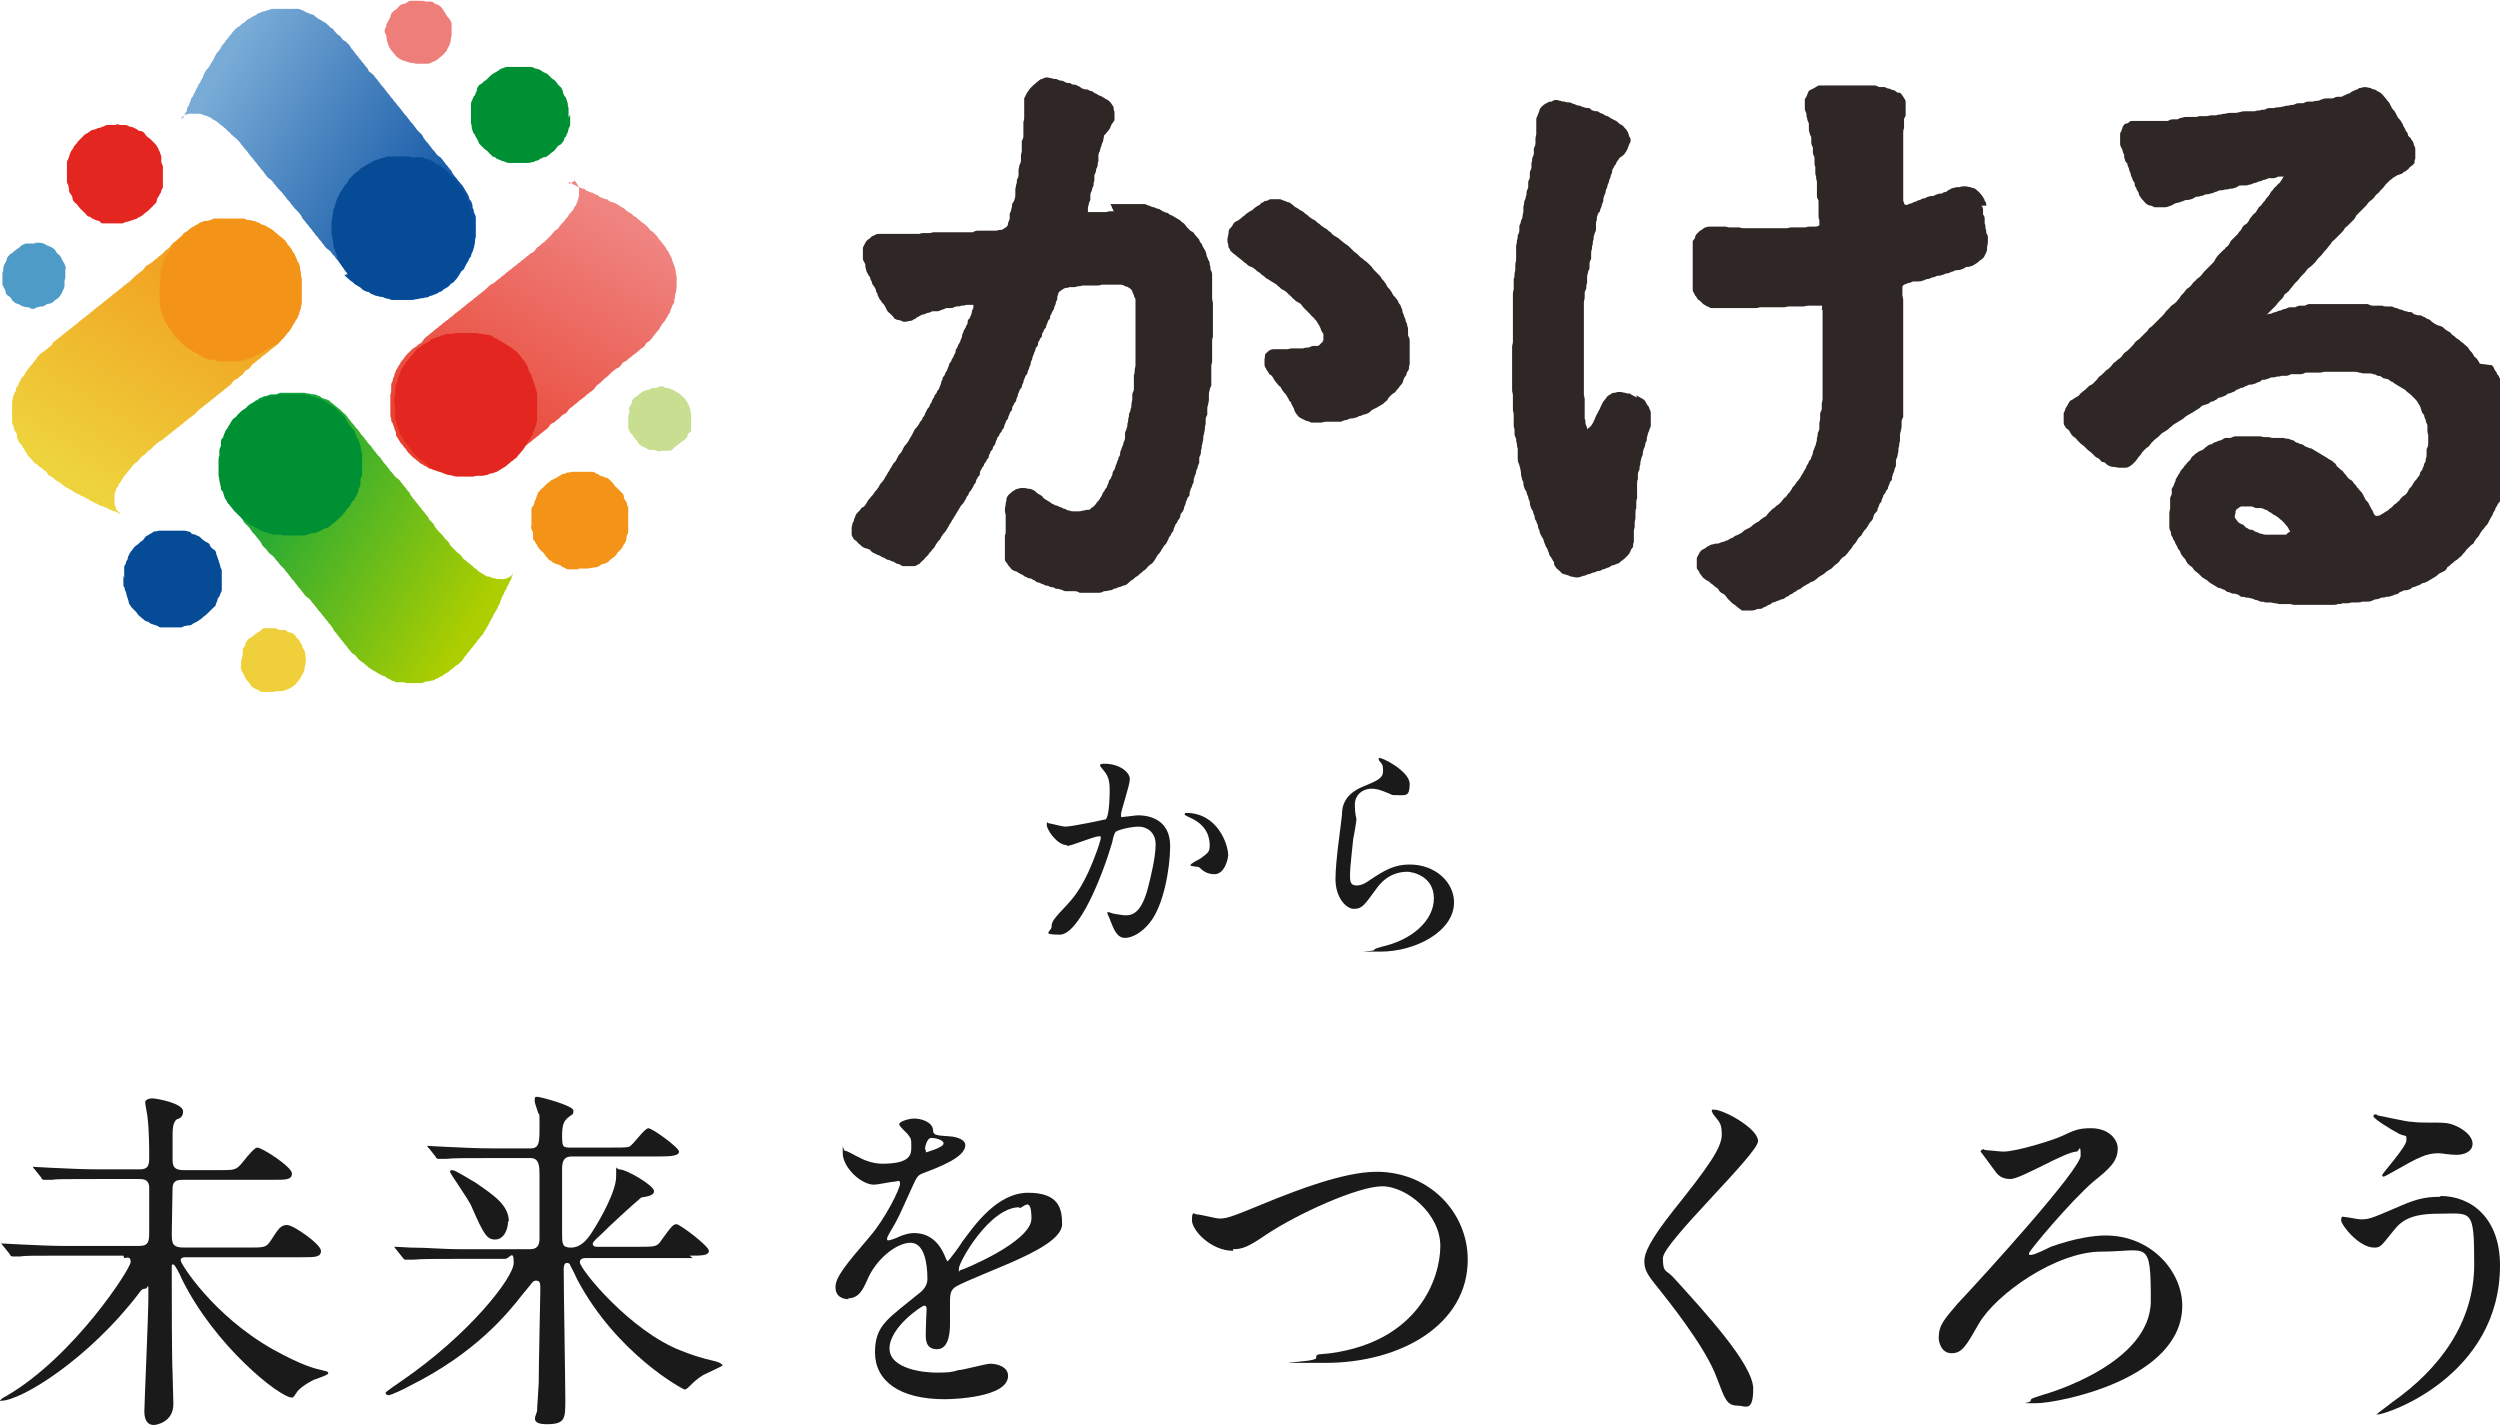 <?xml version="1.0" encoding="UTF-8"?>
<svg xmlns="http://www.w3.org/2000/svg" xmlns:xlink="http://www.w3.org/1999/xlink" version="1.1" viewBox="0 0 310 177">
  <defs>
    <style>
      .cls-1 {
        fill: #4f9bc8;
      }

      .cls-2 {
        fill: #2f2725;
      }

      .cls-3 {
        fill: #c8df91;
      }

      .cls-4 {
        fill: url(#_名称未設定グラデーション_4);
      }

      .cls-5 {
        fill: url(#_名称未設定グラデーション_3);
      }

      .cls-6 {
        fill: url(#_名称未設定グラデーション_2);
      }

      .cls-7 {
        fill: #054b96;
      }

      .cls-8 {
        fill: #f39318;
      }

      .cls-9 {
        fill: #f0d03a;
      }

      .cls-10 {
        fill: #009034;
      }

      .cls-11 {
        fill: #e3261f;
      }

      .cls-12 {
        fill: #ee7e7a;
      }

      .cls-13 {
        fill: url(#_名称未設定グラデーション);
      }

      .cls-14 {
        fill: #1a1a1a;
      }
    </style>
    <linearGradient id="_名称未設定グラデーション" data-name="名称未設定グラデーション" x1="27.7" y1="121.8" x2="59.4" y2="102.7" gradientTransform="translate(0 178.8) scale(1 -1)" gradientUnits="userSpaceOnUse">
      <stop offset="0" stop-color="#00a044"/>
      <stop offset="1" stop-color="#adce00"/>
    </linearGradient>
    <linearGradient id="_名称未設定グラデーション_2" data-name="名称未設定グラデーション 2" x1="29" y1="151.1" x2="9.9" y2="119.5" gradientTransform="translate(0 178.8) scale(1 -1)" gradientUnits="userSpaceOnUse">
      <stop offset="0" stop-color="#f2941b"/>
      <stop offset="1" stop-color="#eed33c"/>
    </linearGradient>
    <linearGradient id="_名称未設定グラデーション_3" data-name="名称未設定グラデーション 3" x1="58.4" y1="149.8" x2="26.7" y2="168.9" gradientTransform="translate(0 178.8) scale(1 -1)" gradientUnits="userSpaceOnUse">
      <stop offset="0" stop-color="#054b9f"/>
      <stop offset="1" stop-color="#78abd6"/>
    </linearGradient>
    <linearGradient id="_名称未設定グラデーション_4" data-name="名称未設定グラデーション 4" x1="57" y1="120.5" x2="76.1" y2="152.1" gradientTransform="translate(0 178.8) scale(1 -1)" gradientUnits="userSpaceOnUse">
      <stop offset="0" stop-color="#e8402d"/>
      <stop offset="1" stop-color="#ef8481"/>
    </linearGradient>
  </defs>
  <!-- Generator: Adobe Illustrator 28.6.0, SVG Export Plug-In . SVG Version: 1.2.0 Build 709)  -->
  <g>
    <g id="_レイヤー_1" data-name="レイヤー_1">
      <path class="cls-2" d="M138.1,26.2c-.2,0-.3,0-.5,0-.2,0-.3.1-.5.1-.2,0-.4,0-.5,0-.2,0-.5,0-.7,0-.2,0-.5,0-.7,0s-.3,0-.3,0c0-.2,0-.2,0-.3,0-.2,0-.4.1-.6,0-.2.1-.4.2-.6,0-.2,0-.4,0-.6,0-.2.1-.4.2-.6,0-.2.1-.4.2-.6,0-.2,0-.4.1-.6,0-.2,0-.4,0-.6,0-.2.2-.4.2-.6,0-.2.1-.4.2-.6,0-.2,0-.4.1-.6,0-.2,0-.4,0-.6,0-.1,0-.4.2-.7,0-.2.1-.4.2-.7,0-.2.2-.4.2-.6.1-.4.1-.6.1-.6,0,0,.2-.2.3-.3,0-.1.2-.2.3-.4.2-.2.2-.4.3-.6.1-.2.3-.4.4-.6,0-.2,0-.5,0-.7s0-.4-.1-.6c0-.2,0-.4-.2-.6-.1-.2-.2-.3-.4-.5-.1-.1-.4-.2-.5-.3-.2-.1-.3-.2-.5-.3-.2,0-.4-.2-.6-.3-.2,0-.3-.2-.5-.3-.2,0-.4-.1-.5-.2-.2,0-.4,0-.6-.1-.2,0-.3-.2-.5-.3-.2,0-.3-.2-.5-.2-.2,0-.4,0-.6-.2-.2,0-.4,0-.6-.1s-.3-.2-.5-.2c-.2,0-.4-.1-.6-.2-.2,0-.4,0-.6-.1-.2,0-.4-.1-.6-.1s-.4.1-.6.2c-.2,0-.4.2-.5.3-.2.1-.3.3-.5.4-.2.2-.3.3-.5.5-.1.2-.3.4-.4.6-.1.2-.2.4-.3.6,0,.1,0,.1,0,.2,0,.3,0,.3,0,.7,0,.3,0,.3,0,.7q0,.3,0,.7c0,.2,0,.4-.1.6,0,.2,0,.4,0,.6,0,.2,0,.4,0,.6,0,.2,0,.4,0,.6,0,.2-.1.4-.2.6,0,.2,0,.4,0,.6,0,.2,0,.4,0,.6,0,.2-.1.4-.1.6s0,.4,0,.6c0,.2-.1.4-.2.6,0,.2-.1.4-.1.6s0,.4,0,.6c0,.2-.1.4-.2.6,0,.2,0,.4-.1.6,0,.2-.1.4-.1.6,0,.2,0,.4,0,.6,0,.2,0,.4-.1.6,0,.2-.2.4-.3.6,0,.2,0,.4-.1.6,0,.2-.1.4-.2.6,0,.2,0,.4,0,.6,0,.2-.2.4-.2.6,0,.2-.1.4-.3.5-.1.1-.3.2-.5.3-.2,0-.4,0-.6.1-.2,0-.4,0-.6,0-.2,0-.4,0-.6,0-.2,0-.4,0-.6,0-.2,0-.4,0-.6,0-.2,0-.4.1-.6.2-.2,0-.4,0-.6,0-.2,0-.4,0-.6,0-.2,0-.4,0-.6,0-.2,0-.4,0-.6,0-.2,0-.4,0-.6,0-.2,0-.4,0-.6,0-.2,0-.4,0-.6,0-.2,0-.4,0-.6,0-.2,0-.4.1-.6.1-.2,0-.4,0-.6,0-.2,0-.4,0-.6.1-.2,0-.4,0-.6,0-.2,0-.4,0-.6,0-.2,0-.4,0-.6,0s-.4,0-.6,0c-.3,0-.3,0-.6,0-.3,0-.3,0-.6,0-.3,0-.3,0-.6,0-.2,0-.5,0-.7,0-.2,0-.5,0-.7.2-.2,0-.4.2-.6.4-.2.1-.4.3-.5.5-.1.2-.2.4-.3.6,0,.2,0,.5,0,.7s0,.5,0,.7c0,.2.2.4.3.7,0,.2,0,.4.1.6,0,.2.1.4.2.5,0,.2.2.3.3.5,0,.2.1.4.2.5,0,.2.1.4.2.5s.2.3.3.5c0,.2.1.4.2.5,0,.2.1.4.2.5,0,.2.2.3.3.5.1.2.3.3.4.5.1.2.2.4.3.6.1.2.3.3.5.5.2.2.3.3.4.5.2.1.4.2.6.2.2,0,.4.2.6.2s.4,0,.6-.1c.2,0,.4,0,.6-.2.2,0,.3-.2.5-.3.1,0,.3-.2.6-.3.2,0,.4-.1.6-.2.2,0,.4-.1.6-.2.2,0,.4,0,.6,0s.4-.1.6-.2c.2,0,.4-.2.6-.2.2,0,.4,0,.6,0,.2,0,.4-.2.6-.2.2,0,.4,0,.6-.1.2,0,.4,0,.6-.1.2,0,.4,0,.6,0,0,0,0,0,.1,0,0,0,0,0,.2,0,0,.2,0,.2,0,.2,0,0,0,0,0,.1,0,.2-.2.4-.2.6,0,.2-.1.4-.2.6,0,.2-.3.3-.3.5,0,.2,0,.4-.2.6,0,.2-.2.4-.3.6,0,.2-.2.4-.2.6,0,.2-.1.4-.2.6,0,.2-.2.4-.3.6,0,.2-.2.4-.3.6,0,.2,0,.4-.2.6,0,.2-.2.4-.3.6,0,.2-.2.4-.3.5,0,.2-.1.4-.2.6,0,.2-.2.4-.3.6,0,.2-.2.4-.3.5,0,.2-.1.4-.2.6,0,.2-.1.4-.2.6,0,.2-.2.4-.3.5,0,.2-.2.4-.3.5,0,.2-.2.4-.3.6,0,.2-.2.4-.3.6,0,.2-.2.4-.3.5-.1.2-.2.4-.3.6,0,.2-.2.4-.3.5,0,.2-.2.4-.3.5-.1.2-.2.4-.3.5-.1.2-.3.3-.4.5-.1.2-.2.4-.3.6-.1.2-.2.3-.3.5-.1.2-.2.4-.3.5-.1.2-.3.3-.4.5-.1.2-.2.4-.3.6-.1.2-.3.3-.4.5-.1.2-.2.4-.3.6-.1.2-.3.3-.4.5-.1.2-.2.4-.3.5-.1.2-.2.4-.3.5-.1.2-.2.4-.3.5-.1.2-.2.4-.3.5-.1.2-.3.3-.4.5-.1.2-.2.4-.3.5-.1.2-.3.3-.4.5-.1.2-.2.3-.4.5-.1.2-.3.3-.4.5-.1.2-.2.4-.3.5-.1.2-.3.3-.5.4-.1.2-.2.3-.4.5-.1.1-.3.3-.3.4-.1.2-.1.3-.2.5,0,.2-.1.3-.2.5,0,.2-.1.4-.1.6s0,.4,0,.6c0,.2,0,.4.2.6,0,.2.3.3.4.4.1.1.2.3.4.4.1.1.3.3.5.4.2.1.4.1.6.2.2,0,.3.3.5.4.2.1.4.2.6.3.2,0,.4.2.6.3.2,0,.4.2.6.3.2,0,.4.1.6.2.2,0,.4.2.6.3.3,0,.5.2.7.3.3,0,.5,0,.7,0s.4,0,.6,0c.2,0,.4,0,.6-.2.2,0,.3-.2.5-.4.1-.1.3-.2.4-.4.1-.1.3-.3.4-.4.1-.2.2-.3.4-.5.1-.2.3-.3.4-.5.1-.2.2-.4.3-.5.1-.2.3-.3.4-.5.1-.2.2-.4.3-.5.1-.2.3-.3.4-.5.1-.2.2-.3.3-.5.1-.2.2-.4.3-.5.1-.2.2-.4.3-.5.1-.2.2-.3.3-.5.1-.2.2-.3.3-.5.1-.2.2-.3.3-.5.1-.2.3-.3.4-.5.1-.2.2-.3.3-.5,0-.2.2-.3.3-.5,0-.2.2-.4.3-.5.1-.2.2-.3.3-.5,0-.2.2-.3.3-.5,0-.2.1-.4.2-.5,0-.2.3-.3.3-.5,0-.2,0-.4.2-.6,0-.2.2-.3.3-.5,0-.2.2-.4.3-.5,0-.2.2-.3.3-.5,0-.2.1-.4.2-.6,0-.2.3-.3.3-.5,0-.2.2-.4.3-.5,0-.2.1-.4.2-.6,0-.2.2-.4.3-.5,0-.2.2-.4.3-.5,0-.2.2-.3.3-.5,0-.2.1-.4.2-.6,0-.2.2-.4.3-.5,0-.2.1-.4.2-.6,0-.2.2-.3.3-.5,0-.2,0-.4.2-.6,0-.2.2-.3.3-.5,0-.2.1-.4.2-.6,0-.2.1-.4.2-.6,0-.2.2-.3.3-.5,0-.2.1-.4.2-.6,0-.2.1-.4.2-.6,0-.2.2-.3.3-.5,0-.2.1-.4.2-.6,0-.2.2-.4.2-.6,0-.2.1-.4.2-.6,0-.2.1-.4.2-.6,0-.2.2-.4.2-.6,0-.2.2-.3.3-.5,0-.2,0-.4.2-.6,0-.2.2-.3.3-.5,0-.2,0-.4.2-.6,0-.2.2-.4.3-.5,0-.2.1-.4.2-.6,0-.2.2-.4.3-.5,0-.2,0-.4.2-.6,0-.2.2-.4.3-.6,0-.2.1-.4.2-.6,0-.2.1-.4.2-.6,0-.2,0-.4.1-.6,0-.2.2-.4.4-.5.1-.1.3-.2.5-.3.3,0,.3,0,.5-.1.3,0,.3,0,.5,0,.3,0,.3,0,.5-.1.2,0,.4,0,.6-.1.2,0,.4,0,.6,0,.2,0,.4,0,.6,0,.2,0,.4,0,.6,0,.2,0,.4,0,.6-.1.2,0,.4,0,.6,0s.4,0,.6,0,.4,0,.6,0,.4,0,.6,0c.2,0,.4.1.5.2.2,0,.4.1.5.2.2.1.3.2.4.4,0,.1.1.3.2.5,0,.1.1.3.2.5,0,.2,0,.3,0,.5,0,.2,0,.3,0,.5,0,.2,0,.4,0,.6,0,.2,0,.4,0,.6s0,.4,0,.6,0,.4,0,.6c0,.2,0,.4,0,.6,0,.2,0,.4,0,.6,0,.2,0,.4,0,.6,0,.2,0,.4,0,.6s0,.4,0,.6c0,.2,0,.4,0,.6,0,.2,0,.4,0,.6,0,.2,0,.4,0,.6,0,.2-.1.4-.1.6,0,.2,0,.4-.1.6,0,.2,0,.4,0,.6,0,.2,0,.4,0,.6,0,.2,0,.4,0,.6,0,.2-.2.4-.2.6,0,.2,0,.4,0,.6,0,.2-.1.4-.1.6,0,.2,0,.4-.1.6,0,.2-.1.4-.2.6,0,.2,0,.4-.1.6,0,.2,0,.4-.1.6,0,.2,0,.4-.1.6,0,.2-.2.4-.2.6,0,.2,0,.4,0,.6,0,.2-.1.4-.2.6,0,.2-.1.4-.2.6,0,.2-.2.4-.2.6,0,.2,0,.4-.2.6,0,.2-.1.4-.2.6,0,.2-.2.4-.2.6,0,.2-.2.4-.3.6s0,.4-.2.6c0,.2-.2.4-.3.5,0,.2-.1.4-.2.6,0,.2-.2.4-.3.5,0,.2-.2.3-.3.5,0,.2-.2.4-.3.6-.1.2-.3.4-.4.5-.1.2-.3.4-.4.5-.2.1-.4.3-.5.4-.2,0-.4,0-.7.1-.2,0-.4.1-.6.1s-.4,0-.6,0c-.2,0-.4,0-.6-.1-.2,0-.4-.1-.5-.2-.2,0-.4-.1-.5-.2-.2,0-.3-.1-.5-.2-.2,0-.4-.1-.5-.2-.2,0-.3-.2-.5-.3-.2-.1-.3-.2-.5-.3-.2-.1-.3-.3-.4-.4-.2-.1-.3-.2-.5-.3-.2-.1-.3-.3-.5-.4-.2-.1-.4-.2-.6-.2-.2,0-.4-.1-.7-.1s-.4,0-.7.1c-.2,0-.4.2-.6.3-.2.1-.3.3-.5.4-.1.2-.3.3-.3.6,0,.2-.1.4-.1.6,0,.2-.1.4-.1.7,0,.4.1.4.1.8s0,.4,0,.6,0,.4,0,.6c0,.2,0,.4,0,.6,0,.2,0,.4-.1.6,0,.2,0,.4,0,.5,0,.2,0,.4,0,.5,0,.2,0,.4,0,.5s0,.4,0,.5,0,.4,0,.5c0,.2,0,.4,0,.5,0,.2.2.3.3.5s.2.3.3.4c.1.1.2.3.4.4.1.1.4.1.5.2.2.1.3.2.5.3.2,0,.3.2.5.3.2,0,.3.2.5.2.2,0,.4.1.5.2.2,0,.3.2.5.3.2,0,.4.1.6.2.2,0,.3.2.5.2.2,0,.4.1.6.2.2,0,.4,0,.6.2.2,0,.4,0,.6.1.2,0,.4.2.6.2.2,0,.4,0,.6,0s.4,0,.6,0c.2,0,.4.1.6.2.2,0,.4,0,.6,0,.2,0,.4,0,.6,0s.4,0,.6,0c.2,0,.4,0,.6,0,.2,0,.4-.1.6-.2.2,0,.4,0,.6-.1.2,0,.4,0,.6-.2.2,0,.4-.1.6-.2.2,0,.4-.1.6-.2.2,0,.4-.1.6-.3s.3-.3.5-.4c.2-.1.3-.3.5-.4.2-.1.3-.2.5-.4.2-.1.3-.3.5-.4.2-.1.3-.3.4-.4.1-.1.3-.3.5-.4.1-.1.3-.3.4-.5.1-.2.2-.3.3-.5.1-.2.3-.3.4-.5.1-.2.2-.4.3-.5.1-.2.2-.3.4-.5.1-.2.2-.4.3-.6,0-.2.2-.3.3-.5,0-.2.2-.3.3-.5,0-.2.1-.4.2-.6,0-.2.2-.3.3-.5,0-.2.2-.3.3-.5s0-.4.2-.6.2-.3.3-.5c0-.2.1-.4.2-.6,0-.2.1-.4.2-.6,0-.2.2-.3.3-.5,0-.2,0-.4.1-.6,0-.2.2-.4.2-.5,0-.2.2-.4.2-.5,0-.2,0-.4.1-.6,0-.2.2-.4.2-.6,0-.2.1-.4.2-.6,0-.2.1-.4.2-.6,0-.2,0-.4,0-.6,0-.2.2-.4.2-.6,0-.2,0-.4.1-.6,0-.2,0-.4.1-.6,0-.2.1-.4.1-.6,0-.2,0-.4.1-.6,0-.2.1-.4.1-.6,0-.2,0-.4.1-.6,0-.2,0-.4,0-.6,0-.2.1-.4.2-.6,0-.2,0-.4,0-.6,0-.2,0-.4.1-.6,0-.2.1-.4.1-.6,0-.2,0-.4,0-.6,0-.2,0-.4.1-.6,0-.2.1-.4.2-.6,0-.2,0-.4,0-.6,0-.2,0-.4,0-.6,0-.2,0-.4,0-.6,0-.2,0-.4,0-.6,0-.2.1-.4.1-.6,0-.2,0-.4,0-.6,0-.2,0-.4,0-.6,0-.2,0-.4,0-.6,0-.2,0-.4,0-.6,0-.2,0-.4.1-.6,0-.2,0-.4,0-.6,0-.2,0-.4,0-.6,0-.2,0-.4,0-.6,0-.2,0-.4,0-.6s0-.4,0-.6c0-.2,0-.4,0-.6,0-.2,0-.4,0-.6s-.1-.4-.1-.6,0-.4,0-.6,0-.4,0-.6c0-.2,0-.4,0-.6,0-.2,0-.4,0-.6,0-.2,0-.4,0-.6,0-.2-.1-.4-.2-.6,0-.2,0-.4-.1-.6,0-.2,0-.4-.2-.6,0-.2-.2-.4-.2-.6,0-.2-.1-.4-.2-.6s-.2-.3-.3-.5c0-.2-.2-.4-.3-.5-.1-.2-.1-.4-.3-.5-.1-.2-.3-.3-.4-.5-.1-.2-.3-.3-.5-.4-.1-.1-.3-.3-.4-.4-.1-.1-.2-.3-.4-.5-.2-.1-.3-.2-.5-.4-.2-.1-.3-.2-.5-.3s-.3-.2-.5-.3c-.2,0-.4-.2-.5-.3-.2,0-.4-.1-.6-.2s-.3-.2-.5-.3c-.2,0-.4-.1-.6-.2-.2,0-.4-.1-.6-.2-.2,0-.4-.2-.6-.2-.2,0-.4,0-.6,0-.2,0-.4,0-.6,0-.2,0-.4,0-.6,0-.2,0-.4,0-.6,0-.2,0-.4,0-.6,0-.2,0-.4,0-.6,0h-.6Z"/>
      <path class="cls-2" d="M159.9,25.1s0,0,0,0c-.2,0-.4-.1-.6-.2-.2,0-.4-.2-.6-.2-.2,0-.4,0-.6,0s-.4,0-.5,0c-.2,0-.3.1-.5.2-.2,0-.3,0-.5.2-.2,0-.3.2-.4.3-.2.1-.4.2-.5.3-.2.1-.3.3-.5.4-.2.1-.4.2-.5.3-.2.1-.3.3-.5.4-.2.1-.3.3-.5.4-.2.2-.4.2-.5.3-.2.1-.3.3-.4.5-.1.2-.3.3-.4.5-.1.2,0,.4-.1.6,0,.2-.1.4-.1.6s0,.4.1.6c0,.2,0,.4.2.6,0,.2.2.3.4.5.1.1.3.2.5.4.1.1.3.2.5.4.2.1.3.3.5.4.2.1.3.3.5.4.2.1.4.1.6.3.2.1.3.3.5.4s.3.2.5.4c.2.1.3.2.5.4.2.1.4.2.5.3.2.1.3.2.5.3.2.1.3.2.5.4.2.1.3.3.5.4.2.1.4.2.5.3.1.1.3.3.4.4.2.1.3.3.4.4.2.1.3.3.5.4.2.1.4.2.5.3.1.1.2.3.4.5.1.1.3.3.4.4.1.1.3.3.4.4.1.2.3.3.4.4.1.2.3.3.4.5.1.2.2.3.3.5.1.2.2.4.2.5.1.2.2.4.3.5,0,.2,0,.4,0,.6s0,.3-.2.5c-.1,0-.2.3-.5.4-.1,0-.4,0-.6,0-.2,0-.4.2-.6.2-.2,0-.4,0-.6.1-.2,0-.4,0-.7,0-.2,0-.4,0-.7,0-.2,0-.4.1-.6.1-.2,0-.4,0-.7,0h-.7c-.3,0-.5,0-.7.1-.2.1-.4.3-.6.5-.1.2,0,.4-.1.6,0,.2,0,.4,0,.6,0,.2,0,.4.2.6,0,.2.2.3.3.5,0,.2.3.3.4.4.1.1.2.3.3.5.1.1.2.3.4.5.1.2.3.3.4.4.1.2.2.4.3.5.1.2.3.3.4.5.1.2.2.3.3.5,0,.2.2.3.3.4,0,.2.1.3.2.5.1.2.2.3.2.5.1.2.2.4.4.6.1.2.3.3.5.4.2.1.4.2.6.3.2,0,.4.1.6.2.2,0,.4,0,.6,0s.4,0,.6,0c.2,0,.4-.1.6-.1.2,0,.4,0,.6,0,.2,0,.4,0,.6,0,.2,0,.4,0,.6,0,.2,0,.4-.2.6-.2.2,0,.4-.1.6-.2.2,0,.4,0,.6-.1.2,0,.4-.1.5-.2.2,0,.4-.1.6-.2.2,0,.4-.1.6-.2s.3-.3.5-.4.4-.2.6-.3c.2-.1.3-.2.5-.3s.3-.2.5-.4c.2-.1.3-.3.4-.5.1-.1.3-.3.4-.4.1-.1.4-.2.5-.4.1-.2.3-.3.4-.5.1-.2.3-.3.4-.5.1-.2.1-.4.2-.6s.3-.3.3-.5c0-.2.2-.4.3-.6,0-.2,0-.4.1-.6,0-.2,0-.4,0-.6,0-.2,0-.4,0-.6,0-.2,0-.4,0-.6s0-.4,0-.6c0-.2,0-.4,0-.6,0-.2-.1-.4-.2-.6,0-.2,0-.4,0-.6,0-.2,0-.4-.1-.6,0-.2-.1-.4-.2-.6,0-.2-.1-.4-.2-.6,0-.2-.2-.4-.2-.6,0-.2-.1-.4-.2-.6,0-.2-.2-.3-.3-.5,0-.2-.2-.4-.3-.5-.1-.2-.3-.3-.4-.5-.1-.2-.2-.4-.3-.5-.1-.2-.3-.3-.4-.5-.1-.2-.2-.4-.3-.5-.1-.2-.3-.3-.4-.5-.1-.2-.2-.3-.4-.5-.1-.1-.3-.3-.4-.4-.1-.1-.3-.3-.4-.5-.1-.1-.3-.3-.4-.4s-.3-.3-.5-.4c-.1-.1-.3-.3-.5-.4-.1-.1-.3-.3-.4-.4-.1-.1-.3-.2-.5-.4-.1-.1-.3-.3-.4-.4-.1-.1-.3-.3-.5-.4-.1-.1-.3-.2-.5-.4-.2-.1-.3-.3-.5-.4-.2-.1-.3-.2-.5-.3-.2-.1-.3-.3-.4-.4-.2-.1-.3-.2-.5-.4-.2-.1-.4-.2-.5-.3-.2-.1-.3-.3-.5-.4s-.3-.3-.5-.4c-.2-.1-.4-.2-.5-.3-.2-.1-.3-.3-.5-.4-.2-.1-.3-.3-.5-.4s-.4-.2-.5-.3-.4-.2-.5-.3-.3-.3-.5-.4Z"/>
      <path class="cls-2" d="M246.3,25.5c0-.2,0-.4-.2-.6,0-.2-.2-.4-.3-.6-.1-.2-.3-.3-.4-.5-.2-.1-.3-.3-.5-.4-.2-.1-.4-.1-.6-.2-.2,0-.4-.1-.6-.1s-.5,0-.7.1c-.3,0-.5,0-.7.1-.2,0-.4.1-.5.2-.2,0-.3.2-.5.3-.2,0-.4.1-.5.2-.2,0-.4,0-.6.1-.2,0-.3.2-.5.2-.2,0-.4,0-.6.1-.2,0-.3.2-.5.2-.2,0-.4.1-.5.2-.2,0-.4.1-.5.2-.2,0-.4.1-.5.2-.2,0-.4.1-.6.2,0,0-.1,0-.3,0s0,0,0,0c0,0-.1-.2-.2-.5,0-.2,0-.4,0-.6,0-.2,0-.4,0-.6,0-.2,0-.4,0-.6,0-.2,0-.4,0-.6,0-.2,0-.4,0-.6,0-.2,0-.4,0-.6,0-.2,0-.4,0-.6,0-.2,0-.4,0-.6,0-.2,0-.4,0-.6,0-.2,0-.4,0-.6,0-.2,0-.4,0-.6s0-.4,0-.6c0-.2,0-.4,0-.6,0-.2,0-.4,0-.6,0-.2,0-.4.1-.6,0-.1,0-.3,0-.5,0-.2,0-.4,0-.6,0-.2.2-.3.2-.5,0-.2,0-.4,0-.5,0-.2,0-.4,0-.5,0-.2,0-.5,0-.7,0-.2-.2-.4-.3-.6-.1-.2-.3-.4-.4-.5,0,0-.1,0-.2,0-.2,0-.3-.2-.5-.3-.2,0-.4-.1-.6-.2-.2,0-.4-.1-.6-.2-.2,0-.4,0-.6,0-.2,0-.4-.2-.6-.2-.2,0-.4,0-.6,0-.2,0-.4,0-.6,0-.2,0-.4,0-.6,0s-.4,0-.6,0-.4,0-.6,0-.4,0-.6,0-.4,0-.6,0-.5,0-.7,0h-.7c-.3,0-.5,0-.7,0-.2,0-.4,0-.6,0-.2,0-.4.2-.6.3-.2.1-.4.2-.6.3s-.2.4-.3.5c0,.2-.2.4-.3.6,0,.2,0,.4,0,.6s0,.3,0,.6c0,.2.1.3.2.6,0,.2,0,.4.1.6,0,.2.1.4.2.6,0,.2,0,.4,0,.6,0,.2,0,.4.1.6,0,.2.2.4.2.6,0,.2,0,.4,0,.6,0,.2.1.4.2.6,0,.2,0,.4,0,.6,0,.2.1.4.2.6,0,.2,0,.4,0,.6,0,.2,0,.4.1.6,0,.2,0,.4,0,.6,0,.3,0,.3.1.6,0,.3,0,.3.1.6,0,.3,0,.3,0,.6,0,.3,0,.3,0,.6,0,.3,0,.3,0,.6s.1.3.2.6c0,.3,0,.3,0,.6,0,.3,0,.3,0,.6q0,.3,0,.6c0,.3,0,.3.1.6,0,.3,0,.5,0,.6,0,.1-.3.2-.5.2-.2,0-.4,0-.6,0s-.4,0-.6.1c-.2,0-.4,0-.6,0-.2,0-.4,0-.6,0s-.4,0-.6,0-.4.1-.6.1c-.2,0-.4,0-.6,0s-.4,0-.6,0c-.2,0-.4,0-.6,0s-.4,0-.6,0h-.6c-.2,0-.5,0-.7,0s-.5,0-.7,0-.5,0-.7,0c-.2,0-.5,0-.7-.1-.3,0-.3,0-.6,0s-.3,0-.6,0-.3-.1-.6-.1c-.3,0-.3,0-.6,0-.3,0-.3,0-.6,0s-.4,0-.6,0c-.2,0-.4,0-.6.1-.2,0-.3.2-.5.3-.2.1-.3.2-.5.4-.1.1-.3.3-.3.5,0,.2-.2.3-.3.5,0,.2,0,.4,0,.6,0,.2,0,.4,0,.6,0,.3,0,.3,0,.6,0,.3,0,.3,0,.6,0,.3,0,.3,0,.6,0,.3,0,.3,0,.6,0,.3,0,.3,0,.6,0,.3,0,.3,0,.6,0,.3,0,.3,0,.6,0,.2,0,.4,0,.6,0,.2.1.4.2.5,0,.2.2.3.3.5s.2.3.4.4c.1.1.3.3.4.4.2.1.3.2.5.3.2,0,.3.2.5.2.2,0,.4,0,.6,0,.2,0,.4,0,.6,0,.2,0,.4,0,.6,0h.6c.2,0,.4,0,.6,0s.4,0,.6,0h1.2c.2,0,.4,0,.6,0s.4,0,.6-.1c.2,0,.4,0,.6,0,.2,0,.4,0,.6,0,.2,0,.4,0,.6,0,.2,0,.4,0,.6,0,.2,0,.4,0,.6,0,.2,0,.4-.1.6-.1s.4,0,.6,0c.2,0,.4,0,.6,0,.2,0,.4,0,.6,0,.2,0,.4-.1.6-.1.2,0,.4,0,.6,0,.2,0,.4,0,.6,0,.2,0,.4,0,.5,0,.1,0,0,.3,0,.5s0,0,.1,0c0,.2,0,.4,0,.7,0,.2,0,.4,0,.6,0,.2,0,.4,0,.7s0,.4,0,.7v.6c0,.2,0,.4,0,.6s0,.4,0,.6,0,.4,0,.6,0,.4,0,.6c0,.2,0,.4,0,.6,0,.2,0,.4,0,.6,0,.2,0,.4,0,.6,0,.2,0,.4,0,.6s0,.4,0,.6c0,.2,0,.4,0,.6,0,.2,0,.4,0,.6,0,.2,0,.4,0,.6,0,.2,0,.4,0,.6,0,.2-.1.4-.1.6,0,.2,0,.4,0,.6,0,.2-.2.4-.2.6,0,.2,0,.4,0,.6,0,.2-.1.4-.1.6,0,.2,0,.4,0,.6,0,.2-.1.4-.2.6,0,.2,0,.4-.1.6,0,.2,0,.4-.1.6,0,.2-.1.4-.2.6,0,.2-.2.4-.2.6,0,.2-.1.4-.2.6,0,.2-.2.4-.3.5,0,.2-.2.4-.3.6,0,.2-.2.4-.3.6-.1.2-.2.4-.3.5-.1.2-.2.4-.3.5-.1.2-.3.3-.4.5-.1.2-.2.3-.4.5-.1.2-.2.4-.3.5-.1.2-.3.3-.4.5-.1.2-.3.3-.4.4-.1.1-.2.3-.4.5-.1.1-.3.3-.5.4-.1.1-.3.3-.5.4-.1.1-.3.3-.4.4-.1.1-.3.3-.4.5-.2.1-.4.2-.5.3-.2.1-.3.3-.5.4-.2.1-.4.2-.5.3-.2.1-.3.3-.5.4-.2.1-.4.2-.6.3s-.3.3-.5.4c-.2.1-.4.2-.6.3-.2,0-.3.2-.5.3-.2,0-.4.2-.6.3-.2,0-.4.2-.6.2-.2,0-.4.2-.6.2-.2,0-.4,0-.6.1-.2,0-.4.1-.5.2-.2,0-.3.2-.5.3-.2.1-.4.2-.5.3-.1.1-.2.3-.3.5-.1.2-.2.3-.2.5,0,.2,0,.4,0,.5s0,.4,0,.6c0,.2.2.3.3.5,0,.2.2.3.3.5.1.1.2.3.4.4.1.1.3.2.5.3.1.1.3.3.5.4.1.1.3.3.5.4.2.1.2.3.4.5.1.1.3.2.5.3.1.1.3.3.4.5.1.1.3.3.4.4.2.2.3.3.5.4.2.1.3.3.5.4.1.1.3.2.4.3.2,0,.3,0,.5,0,.2,0,.3,0,.5,0s0,0,.2,0c.4,0,.4-.1.8-.2,0,0,0,0,.1,0,.2,0,.4,0,.6-.2.2,0,.4-.2.6-.3.2,0,.4-.2.5-.3.2,0,.4-.1.6-.2.2,0,.4-.2.6-.2.2,0,.4-.2.5-.3.2,0,.4-.2.5-.3.2,0,.4-.2.5-.3.2,0,.3-.2.5-.3.2,0,.4-.2.5-.3.2-.1.3-.2.5-.3.2-.1.4-.2.5-.3.2-.1.4-.1.6-.3.2-.1.3-.3.5-.4.2-.1.3-.2.5-.3.2-.1.3-.3.5-.4.2-.1.3-.2.5-.3.1-.1.3-.3.4-.4.1-.1.3-.2.5-.4.1-.1.2-.3.4-.5s.4-.2.5-.4c.1-.1.3-.3.4-.5.1-.1.3-.3.4-.5.1-.2.2-.3.4-.5.1-.2.2-.3.3-.5.1-.2.3-.3.4-.4.1-.2.2-.4.3-.5.1-.2.3-.3.4-.5s.2-.3.3-.5c.1-.2.3-.3.4-.5s.1-.4.2-.6c.1-.2.3-.3.4-.5,0-.2.1-.4.2-.6,0-.2.2-.4.3-.5,0-.2.1-.4.2-.6,0-.2.2-.4.3-.5,0-.2.2-.4.3-.5,0-.2.1-.4.2-.6,0-.2.2-.4.3-.5,0-.2,0-.4.1-.6,0-.2.2-.4.2-.6,0-.2.2-.4.2-.6,0-.2,0-.4,0-.6,0-.2.2-.4.2-.6,0-.2.1-.4.1-.6,0-.2,0-.4.1-.6,0-.2,0-.4.1-.6,0-.2,0-.4,0-.6s0-.4.1-.6c0-.2.1-.4.1-.6,0-.2,0-.4,0-.6,0-.2.1-.4.2-.6,0-.2,0-.4,0-.6,0-.2,0-.4,0-.6s0-.4,0-.6c0-.2,0-.4,0-.6,0-.2,0-.4,0-.6,0-.2,0-.4,0-.6,0-.2,0-.4,0-.6,0-.2,0-.4,0-.6,0-.2,0-.4,0-.6,0-.2,0-.4,0-.6,0-.2,0-.4,0-.6,0-.2,0-.4,0-.6,0-.2,0-.4,0-.6,0-.2,0-.4,0-.6s0-.4,0-.6c0-.2,0-.4,0-.6s0-.4,0-.6,0-.4,0-.6,0-.4,0-.6c0-.3,0-.3,0-.6,0-.3,0-.3,0-.6v-.6c0-.3,0-.3,0-.6s0-.3,0-.7c0-.3-.1-.3-.1-.7,0-.3,0-.3,0-.7s0-.3.2-.5c0,0,.3-.1.5-.2.2,0,.4-.1.6-.2.2,0,.4,0,.6,0,.2,0,.4,0,.6-.1.2,0,.4-.2.6-.2.2,0,.4-.1.6-.2.2,0,.4-.1.6-.2.2,0,.4,0,.6-.1.2,0,.4-.2.6-.2s.4-.1.6-.2c.2,0,.4-.2.6-.2.2,0,.4,0,.6-.1.2,0,.4-.2.6-.3.2,0,.4,0,.6-.1.2,0,.4-.2.6-.3.2-.1.4-.3.5-.4.2-.1.4-.3.5-.4.1-.2.2-.4.3-.6s.1-.4.1-.6c0-.2.1-.4.1-.7s0-.2,0-.4v-.2c0-.2-.1-.4-.2-.5,0-.2,0-.4-.1-.6,0-.2,0-.4-.1-.6,0-.2,0-.4,0-.6,0-.2-.1-.4-.2-.5,0-.2,0-.4,0-.6,0-.2-.1-.4-.2-.5h0Z"/>
      <path class="cls-2" d="M203,49.3c-.2-.1-.2-.1-.4-.2s-.4-.2-.5-.3c-.2,0-.4,0-.6-.1-.2,0-.4-.1-.6-.1s-.4,0-.6.1c-.2,0-.4,0-.6.2-.2.1-.4.2-.5.4-.1.1-.2.3-.4.5-.1.2-.2.4-.3.6-.1.2-.2.5-.3.6-.1.3-.3.5-.3.6-.2.4-.2.6-.3.6,0,.2-.1.3-.2.4,0,.1-.2.3-.3.4-.2.1-.3.2-.3.3,0,0,0-.1,0-.2,0-.2-.2-.4-.2-.6,0-.2,0-.4-.1-.6,0-.2,0-.4,0-.6,0-.2,0-.4,0-.6,0-.2,0-.4,0-.6,0-.2,0-.4,0-.6,0-.2-.1-.4-.1-.6,0-.2,0-.4,0-.6s0-.4,0-.6c0-.2,0-.4,0-.6s0-.4,0-.6c0-.2,0-.4,0-.6s0-.4,0-.6c0-.3,0-.3,0-.6,0-.3,0-.3,0-.6,0-.3,0-.3,0-.6,0-.3,0-.3,0-.6v-1.2c0-.2,0-.4,0-.6,0-.2,0-.4,0-.6,0-.2,0-.4,0-.6,0-.2,0-.4,0-.6,0-.2,0-.4,0-.6,0-.2,0-.4,0-.6,0-.2,0-.4,0-.6,0-.2.1-.4.1-.6,0-.2,0-.4,0-.6,0-.2.2-.4.2-.6,0-.2,0-.4.1-.6,0-.2,0-.4,0-.6,0-.2,0-.4.1-.6,0-.2.1-.4.2-.6,0-.2,0-.4,0-.6,0-.2.1-.4.2-.6,0-.2,0-.4,0-.6,0-.2,0-.4.1-.6,0-.2,0-.4.1-.6,0-.2,0-.4.1-.6,0-.2,0-.4.1-.6,0-.2.2-.4.2-.6,0-.2,0-.4,0-.6,0-.2,0-.4.1-.6,0-.2,0-.4.1-.6,0-.2.2-.4.3-.5,0-.2.1-.4.2-.6,0-.2.1-.4.2-.6,0-.2,0-.4.1-.6,0-.2.2-.4.2-.6,0-.2.1-.4.2-.6,0-.2.1-.4.2-.6,0-.2.1-.4.2-.6,0-.2.1-.4.2-.6,0-.2,0-.4.2-.6,0-.2.2-.3.3-.5,0-.1.1-.3.3-.5,0-.1.2-.3.4-.4.1-.1.3-.2.4-.4.1-.1.2-.3.3-.5s.1-.4.2-.5c0-.2.2-.3.2-.5s0-.4-.2-.6c0-.2-.1-.4-.2-.6-.1-.2-.2-.3-.4-.5-.1-.2-.3-.3-.5-.4-.2-.1-.3-.3-.5-.4s-.4-.2-.6-.3c-.2-.1-.4-.3-.5-.3-.2,0-.4-.2-.6-.3-.2,0-.4-.2-.6-.3-.2,0-.4,0-.6-.1-.2,0-.3-.3-.5-.3-.2,0-.4,0-.6-.1-.2,0-.4-.2-.6-.2-.2,0-.4-.1-.6-.2-.2,0-.4-.2-.6-.2s-.4,0-.6-.1c-.2,0-.3,0-.5-.1-.2,0-.3-.1-.5-.1s-.3,0-.6.2c-.2,0-.4,0-.6.2-.2,0-.3.2-.5.3-.1.1-.3.3-.4.5,0,.2-.1.4-.2.6,0,.2-.2.3-.2.6,0,.2,0,.4,0,.6,0,.3,0,.3,0,.6,0,.3,0,.3,0,.6,0,.2-.1.4-.1.6,0,.2,0,.4,0,.6,0,.2-.1.4-.2.6,0,.2,0,.4,0,.6,0,.2-.1.4-.2.6,0,.2,0,.4-.1.6,0,.2,0,.4,0,.6,0,.2-.2.4-.2.6,0,.2,0,.4,0,.6,0,.2-.2.4-.2.6,0,.2,0,.4,0,.6,0,.2-.2.4-.2.6,0,.2,0,.4-.1.6,0,.2-.1.4-.2.6,0,.2,0,.4-.1.6,0,.2,0,.4,0,.6,0,.2-.1.4-.1.6,0,.2-.1.4-.2.6,0,.2-.1.4-.2.6,0,.2,0,.4,0,.6,0,.2-.1.4-.2.6,0,.2,0,.4-.1.6,0,.2,0,.4-.1.6,0,.2,0,.4,0,.6,0,.2,0,.4,0,.6,0,.2,0,.4,0,.6,0,.2-.1.4-.1.6,0,.2,0,.4,0,.6,0,.2-.1.4-.1.6,0,.2,0,.4-.1.6,0,.2,0,.4,0,.6,0,.2,0,.4,0,.6,0,.2-.1.4-.1.6,0,.2,0,.4,0,.6,0,.2,0,.4,0,.6,0,.2,0,.4,0,.6s0,.4,0,.6c0,.2,0,.4,0,.6,0,.2,0,.4,0,.6,0,.2,0,.4,0,.6,0,.2,0,.4,0,.6v.6c0,.2,0,.4,0,.6,0,.2-.1.4-.1.6,0,.2,0,.4,0,.6v.6c0,.2,0,.4,0,.6s0,.4,0,.6,0,.4,0,.6,0,.4,0,.6c0,.2,0,.4,0,.6,0,.2,0,.4,0,.6,0,.2,0,.4,0,.6,0,.2.1.4.1.6,0,.2,0,.4,0,.6,0,.2,0,.4,0,.6,0,.2,0,.4,0,.6,0,.2.1.4.1.6,0,.2,0,.4,0,.6,0,.2,0,.4,0,.6s0,.4.1.6c0,.2,0,.4,0,.6,0,.2.1.4.2.6,0,.2,0,.4.1.6,0,.2,0,.4.1.6,0,.2,0,.4,0,.6,0,.2,0,.4,0,.6,0,.2,0,.4.1.6s.1.4.2.6c0,.2.1.4.1.6,0,.2,0,.4.1.6,0,.2.1.4.2.6,0,.2,0,.4.1.6,0,.2.2.4.3.6,0,.2.1.4.2.6,0,.2.1.4.2.6,0,.2,0,.4.1.6,0,.2.2.4.3.6,0,.2.1.4.2.6,0,.2,0,.4.2.6,0,.2.2.4.2.6,0,.2.1.4.2.6,0,.2.1.4.2.6s.2.3.3.5c0,.2.1.4.2.6,0,.2.2.4.3.6,0,.2.2.4.2.6,0,.2.2.3.3.5s.2.4.3.5c0,.2,0,.4.2.6.1.2.3.3.4.4.1.1.3.3.4.4.2.1.4.1.6.2.2,0,.4.2.6.2.2,0,.4.1.6.1.3,0,.6-.1.8-.2.2,0,.4-.1.6-.2.2,0,.4-.1.6-.2.2,0,.4-.1.6-.2.2,0,.4,0,.6-.2.2,0,.4-.1.6-.2.2,0,.4-.2.6-.3.2,0,.4-.1.6-.2.2,0,.4-.2.5-.3s.3-.2.5-.4c.1-.1.3-.3.4-.4.1-.1.2-.3.3-.5,0-.2.2-.3.3-.5,0-.2,0-.4.1-.6,0-.2,0-.4,0-.6s0-.4,0-.6c0-.2,0-.4.1-.6,0-.2,0-.4,0-.6,0-.2.1-.4.1-.6,0-.2,0-.4,0-.6,0-.2,0-.4.1-.6,0-.2,0-.4,0-.6,0-.2,0-.4.1-.6,0-.2,0-.4,0-.6,0-.2,0-.4,0-.6,0-.2,0-.4,0-.6,0-.2,0-.4.1-.6,0-.2,0-.4,0-.6,0-.2.1-.4.2-.6,0-.2,0-.4.1-.6,0-.2,0-.4.1-.6,0-.2.1-.4.2-.6,0-.2,0-.4.1-.6,0-.2.2-.4.2-.6,0-.2.1-.4.2-.6,0-.2,0-.4.1-.6,0-.2.1-.4.2-.6,0-.2.2-.4.2-.6,0-.2,0-.3,0-.5,0-.2,0-.3,0-.5s0-.4,0-.6c0-.2-.1-.4-.2-.6,0-.2-.2-.3-.3-.5-.1-.2-.2-.4-.3-.5-.1-.1-.3-.2-.5-.3-.2-.1-.3-.2-.5-.3h0Z"/>
      <path class="cls-2" d="M307.5,45.1c-.1-.2-.2-.4-.3-.5-.1-.2-.3-.3-.4-.4-.1-.2-.2-.4-.3-.5s-.3-.3-.4-.5-.3-.3-.4-.4c-.1-.1-.3-.3-.5-.4-.1-.1-.3-.3-.5-.4-.2-.1-.3-.3-.5-.4-.2-.1-.3-.3-.4-.4-.2-.1-.4-.2-.5-.3-.2-.1-.3-.3-.5-.4-.2-.1-.4-.1-.6-.2-.2-.1-.4-.2-.5-.3-.2-.1-.3-.3-.5-.4-.2,0-.4-.2-.6-.3h0c-.2,0-.3-.2-.5-.2-.2,0-.4,0-.6-.1-.2,0-.3-.2-.5-.3-.2,0-.4,0-.6-.1-.2,0-.4-.1-.6-.2-.2,0-.4-.1-.6-.2-.2,0-.4-.1-.6-.2-.2,0-.4,0-.6,0-.2,0-.4,0-.6-.1-.2,0-.4,0-.6,0-.2,0-.4,0-.6,0-.2,0-.4-.1-.6-.2-.2,0-.4,0-.6,0-.2,0-.4,0-.6,0-.2,0-.4,0-.6,0-.2,0-.4,0-.6,0s-.4,0-.6,0h-.6c-.2,0-.4,0-.6,0s-.4,0-.6,0c-.2,0-.4,0-.6,0-.2,0-.4,0-.6,0-.2,0-.4,0-.6,0-.2,0-.4,0-.6,0-.2,0-.4.1-.6.2-.2,0-.4,0-.6,0-.2,0-.4.1-.6.2-.2,0-.4,0-.6,0-.2,0-.4.1-.6.2-.2,0-.4.1-.6.2-.2,0-.4.1-.6.2-.2,0-.4.1-.6.2-.2,0-.4,0-.6.2.1-.1.3-.3.4-.4.1-.1.3-.3.4-.4.1-.1.3-.3.4-.4.1-.1.2-.3.4-.5.1-.1.3-.3.4-.4.1-.1.2-.3.3-.5.1-.1.3-.2.5-.4.1-.1.2-.3.4-.5.1-.1.2-.3.4-.5s.3-.3.4-.4c.1-.1.2-.3.4-.5.1-.1.3-.3.4-.4.1-.1.2-.3.4-.5.1-.1.3-.2.5-.4.1-.1.3-.3.4-.4.1-.1.2-.3.4-.5.1-.1.3-.3.4-.4.1-.1.2-.3.4-.5s.3-.3.4-.5c.1-.1.3-.3.4-.5.1-.2.3-.3.4-.4.1-.1.3-.3.4-.4.1-.1.3-.3.4-.4.1-.1.3-.3.4-.5.1-.2.3-.3.4-.4.1-.1.3-.3.4-.4.1-.1.3-.3.4-.4.1-.1.2-.3.3-.5.1-.1.3-.3.4-.4.1-.1.3-.3.4-.4.1-.1.3-.3.4-.4.1-.1.2-.3.4-.5.1-.1.3-.2.5-.4.1-.1.2-.3.4-.5.1-.1.3-.2.4-.4.1-.1.3-.3.4-.4.1-.1.2-.3.4-.5.1-.1.3-.3.4-.4.1-.1.3-.2.5-.4.2-.1.4-.2.5-.3,0,0,.2,0,.3-.1.2,0,.3-.1.5-.3.2,0,.3-.2.5-.3.1-.1.2-.3.4-.4.1-.1.3-.2.4-.4,0-.2,0-.4.1-.5,0,0,0,0,0-.2,0-.2,0-.2,0-.4s0-.4,0-.6c0-.2-.1-.4-.2-.6,0-.2-.1-.4-.3-.6,0-.2-.3-.3-.4-.5,0-.2-.1-.4-.3-.6,0-.2-.2-.4-.3-.6,0-.2-.2-.4-.3-.6-.1-.2-.3-.3-.4-.5-.1-.2-.2-.4-.3-.6-.1-.2-.3-.3-.4-.5-.1-.2-.2-.4-.3-.6-.1-.2-.3-.3-.4-.5-.1-.2-.3-.3-.4-.5-.2-.2-.3-.3-.5-.4-.2-.1-.4-.2-.5-.3-.2,0-.4-.1-.6-.2-.2,0-.4-.1-.6-.1s-.4,0-.5.1c-.2,0-.3,0-.5.2-.2,0-.3.1-.5.2-.2,0-.3.2-.5.3-.2,0-.3.1-.5.2-.2,0-.3.2-.5.2-.2,0-.4,0-.5,0-.2,0-.4.2-.6.2-.2,0-.4,0-.6,0-.2,0-.4,0-.6.1-.2,0-.4.2-.6.2-.2,0-.4,0-.6.1-.2,0-.4,0-.6,0-.2,0-.4.1-.6.2-.2,0-.4,0-.6,0-.2,0-.4.1-.6.2-.2,0-.4,0-.6.1-.2,0-.4,0-.6.1-.2,0-.4.1-.6.1-.2,0-.4,0-.6.1-.2,0-.4,0-.6,0-.2,0-.4.1-.6.2-.2,0-.4,0-.6.1-.2,0-.4,0-.6.1-.2,0-.4,0-.6,0-.2,0-.4,0-.6,0-.2,0-.4,0-.6.1-.2,0-.4.1-.6.1-.2,0-.4,0-.6,0-.2,0-.4,0-.6.1-.2,0-.4,0-.6.1-.2,0-.4,0-.6.1-.2,0-.4,0-.6,0-.2,0-.4.1-.6.1-.2,0-.4,0-.6,0-.2,0-.4,0-.6.1-.2,0-.4,0-.6,0-.2,0-.4,0-.6,0-.2,0-.4,0-.6.1-.2,0-.4.1-.6.2-.2,0-.4,0-.6,0-.2,0-.4.1-.6.2-.2,0-.4,0-.6,0-.2,0-.4,0-.6,0-.2,0-.4,0-.6,0-.2,0-.4,0-.6,0s-.3,0-.5,0c-.3,0-.3,0-.5,0q-.3,0-.5,0c-.2,0-.4,0-.6,0-.2,0-.3.2-.5.3-.2,0-.4.1-.5.3-.1.1-.1.3-.2.5,0,.2-.2.3-.2.5,0,.2,0,.4,0,.6s0,.5,0,.7c0,.2.2.5.3.7,0,.2.1.4.2.6,0,.2,0,.4.1.6,0,.2.2.4.3.5,0,.2.1.4.2.6,0,.2.1.4.2.6,0,.2.1.4.2.6,0,.2.2.4.3.6,0,.2,0,.4.2.6,0,.2.2.4.3.6,0,.2.1.4.2.5.1.2.2.3.4.5.1.1.2.3.4.4.1.1.3.2.5.2.2,0,.3.2.5.2.2,0,.4,0,.6,0s.4,0,.7,0c.2,0,.4-.1.7-.2.3-.1.3-.2.6-.3.3-.1.3,0,.7-.2.2,0,.4-.2.6-.2.2,0,.4,0,.6-.1.2,0,.4-.2.6-.3.2,0,.4,0,.6-.1.2,0,.4-.1.6-.2.2,0,.4,0,.6-.1.2,0,.4-.1.6-.2.2,0,.4-.2.6-.2.2,0,.4,0,.6-.1.2,0,.4,0,.6-.1.2,0,.4,0,.6-.1.2,0,.4-.2.6-.3.2,0,.4,0,.6,0,.2,0,.4,0,.6-.1.2,0,.4-.1.6-.2.2,0,.4-.1.6-.2.2,0,.4-.1.6-.2.2,0,.4-.1.6-.2.2,0,.4,0,.6,0,.2,0,.4-.1.6-.2.2,0,.4,0,.6,0,0,0,0,0,.1,0,0,0,0,0-.1.1-.1.2-.2.4-.3.5-.1.2-.3.3-.4.4-.1.2-.3.3-.4.4-.1.2-.2.3-.4.5-.1.2-.2.4-.3.5-.1.1-.3.3-.4.5-.1.2-.3.3-.4.5-.1.2-.3.3-.4.4-.1.2-.2.3-.3.5-.1.2-.3.3-.4.4-.1.1-.2.3-.4.5-.1.2-.2.4-.3.5-.1.2-.3.2-.5.4-.1.1-.2.3-.3.5-.1.1-.3.3-.4.5-.1.1-.3.3-.4.4-.1.1-.3.3-.4.4-.1.1-.2.3-.3.5-.1.2-.3.3-.4.4-.1.2-.3.3-.4.4-.1.1-.3.3-.4.4-.1.1-.3.3-.4.5-.1.1-.2.4-.3.5-.1.1-.3.3-.4.4-.1.1-.3.3-.4.4-.1.1-.3.3-.4.4-.1.1-.2.3-.4.5-.1.1-.3.3-.5.4-.1.2-.3.3-.4.4-.1.1-.2.3-.4.5s-.3.2-.5.4c-.1.1-.2.3-.4.5-.1.1-.3.3-.4.5-.1.2-.3.3-.4.5-.1.1-.3.3-.5.4s-.3.3-.4.4c-.1.1-.3.3-.4.4-.1.1-.2.3-.4.5-.1.1-.3.3-.4.4-.1.1-.3.3-.4.4-.1.1-.3.3-.4.4-.1.1-.3.3-.5.4-.1.1-.2.4-.4.5-.1.1-.3.3-.4.4-.1.1-.3.3-.4.4-.1.1-.3.2-.5.4-.1.1-.2.3-.4.5-.1.1-.3.3-.4.4s-.3.3-.5.4c-.1.1-.3.3-.4.5-.1.1-.3.3-.5.4-.1.1-.3.3-.5.4-.1.1-.2.3-.4.5-.1.1-.3.3-.5.4-.1.1-.3.3-.4.4-.1.1-.3.3-.5.4-.1.1-.2.3-.4.5-.1.1-.3.3-.4.4-.1.1-.4.2-.5.3-.1.1-.3.3-.4.4-.1.1-.3.2-.5.4-.2.1-.2.3-.4.4s-.3.2-.5.3c-.1.1-.3.2-.5.3-.1.1-.2.3-.3.5-.1.2-.2.3-.3.5,0,.2-.1.3-.2.5,0,.2,0,.3,0,.5s0,.4,0,.6c0,.2,0,.4.2.6,0,.2.3.3.4.4.1.1.2.3.3.5.1.1.2.3.4.4.1.1.3.2.4.4.1.1.3.3.4.4.1.1.3.2.5.4.1.1.3.3.4.4.1.1.3.2.5.4.1.1.3.3.4.4.1.1.3.2.5.3.1.1.2.3.4.4,0,0,0,0,.2,0,.2.1.3.3.5.4.2.1.4.2.7.2.2,0,.5.1.7.1s.4,0,.6,0c.2,0,.4,0,.5-.1.2,0,.3-.2.5-.3.1-.1.3-.3.4-.4.1-.1.2-.3.3-.4.1-.2.3-.3.4-.5.1-.2.3-.4.4-.5.2-.2.3-.3.5-.4.2-.2.3-.4.4-.5.1-.1.3-.3.4-.4.1-.1.3-.2.5-.4.1-.1.3-.3.4-.4.2-.1.4-.2.5-.3.2-.1.3-.2.5-.4.2-.1.3-.3.5-.4.2-.1.3-.2.5-.3.2-.1.3-.2.5-.3.2-.1.3-.3.5-.4.2-.1.3-.2.5-.3.2-.1.4-.2.5-.3.2-.1.3-.2.5-.3.2-.1.3-.3.5-.4.2-.1.4-.1.6-.2.2,0,.3-.2.5-.3.2,0,.4-.1.5-.2.2,0,.3-.3.5-.3.2,0,.4-.1.6-.2.2,0,.3-.2.5-.3.2,0,.4-.1.6-.2.2,0,.3-.2.5-.3.2,0,.4-.2.5-.2.2,0,.4-.1.5-.2.2,0,.4-.2.5-.2.2,0,.4,0,.6-.1.2,0,.4-.2.5-.2.2,0,.4-.2.5-.3.2,0,.4,0,.6-.1.2,0,.4-.2.6-.2.2,0,.4,0,.6-.1.2,0,.4,0,.6-.1.2,0,.4,0,.6,0,.2,0,.4-.1.6-.2.2,0,.4,0,.6,0,.2,0,.4,0,.6,0,.2,0,.4-.1.6-.2.2,0,.4,0,.6,0,.2,0,.4,0,.6,0,.2,0,.4,0,.6,0,.2,0,.4-.1.6-.1.2,0,.4,0,.6,0,.2,0,.4,0,.6,0,.2,0,.4,0,.6,0s.4,0,.6,0,.4,0,.6,0c.2,0,.4,0,.6,0,.2,0,.4,0,.6.1.2,0,.4.1.6.1.2,0,.4,0,.6,0,.2,0,.4,0,.6.1.2,0,.4.1.5.2.2,0,.4,0,.6.2s.4.1.6.2c.2,0,.3.2.5.3.2,0,.3.2.5.3s.3.2.5.3c.2.1.3.2.5.3.2.1.3.2.5.4.1.1.3.2.5.4.1.1.3.3.4.4.1.1.3.3.4.5.1.2.2.3.3.5s.1.4.2.6c0,.2.2.3.3.5,0,.2.1.4.2.6,0,.2.1.4.2.6,0,.2,0,.4,0,.6,0,.2,0,.4.1.6,0,.2,0,.4,0,.6s0,.4,0,.6c0,.2-.1.4-.2.6,0,.2,0,.4,0,.6,0,.2,0,.4-.1.6,0,.2,0,.4-.2.6,0,.2-.1.4-.2.6,0,.2-.2.3-.3.5,0,.2-.1.4-.3.6-.1.2-.2.3-.4.5-.1.2-.2.3-.3.5-.1.2-.3.3-.4.5-.1.2-.2.4-.3.5-.1.2-.3.2-.5.4-.1.1-.3.3-.4.5-.2.1-.3.3-.5.4-.2.1-.3.3-.4.4-.2.1-.3.2-.5.4-.2.1-.4.2-.5.3-.2.1-.3.2-.5.3-.2.1-.4,0-.4.1,0,0-.2,0-.4-.4,0-.2-.2-.4-.3-.6-.1-.2-.2-.4-.3-.6-.1-.2-.3-.3-.4-.5-.1-.2-.2-.4-.3-.6-.1-.2-.2-.3-.4-.5-.1-.2-.3-.3-.4-.5-.1-.2-.3-.3-.4-.5-.1-.2-.3-.3-.5-.4-.1-.1-.3-.3-.4-.5-.1-.1-.3-.3-.4-.5-.2-.1-.3-.2-.5-.4-.2-.1-.3-.3-.4-.5-.2-.1-.3-.3-.5-.4-.2-.1-.4-.2-.5-.3-.2-.1-.3-.2-.5-.3-.2-.1-.3-.2-.5-.3-.2-.1-.3-.2-.5-.3s-.3-.2-.5-.3c-.2,0-.4-.1-.6-.2-.2,0-.3-.2-.5-.3-.2,0-.4-.1-.6-.2-.2,0-.4-.2-.5-.3-.2,0-.4-.1-.6-.2-.2,0-.4,0-.6-.1-.2,0-.4,0-.6,0-.2,0-.4,0-.6,0-.2,0-.4,0-.6-.1-.2,0-.4,0-.6,0-.2,0-.4-.1-.6-.1h-1.2c-.2,0-.4,0-.6,0-.2,0-.4,0-.6,0-.2,0-.4,0-.6,0-.2,0-.4.1-.6.2-.2,0-.4,0-.6,0-.2,0-.4.2-.6.3-.2,0-.4.1-.6.2-.2,0-.4.2-.6.3-.2,0-.4.1-.6.3-.2.1-.3.3-.5.4-.2.1-.4.1-.6.3-.2.1-.3.2-.5.4-.2.1-.3.3-.4.5-.1.1-.3.3-.4.4-.1.2-.3.3-.4.5s-.3.3-.4.5c-.1.2-.2.4-.3.5-.1.2-.2.4-.3.5,0,.2-.1.4-.2.6,0,.2-.2.4-.3.6,0,.2,0,.4,0,.6,0,.2-.2.4-.2.6,0,.2,0,.4,0,.6,0,.2,0,.4,0,.6s-.1.4-.1.6,0,.4,0,.6c0,.2,0,.4,0,.6,0,.2,0,.4,0,.6,0,.2.1.4.2.6,0,.2,0,.4.2.6,0,.2.2.4.3.6,0,.2.2.4.3.6,0,.2.2.4.3.5.1.2.1.4.3.6.1.2.3.3.4.5s.2.4.3.5c.1.1.3.3.5.4.1.1.2.3.4.5.1.1.3.2.5.4.1.1.3.3.4.4.2.1.3.2.5.3.2.1.3.3.5.4s.3.2.5.3c.2.1.3.2.5.3.2,0,.4.1.6.2.2,0,.3.2.5.3.2,0,.4.1.6.2.2,0,.4,0,.6.1.2,0,.3.2.5.3.2,0,.4,0,.6.1.2,0,.4,0,.6.1.2,0,.4.1.6.2.2,0,.4.1.6.2.2,0,.4,0,.6.1.2,0,.4,0,.6,0,.2,0,.4.1.6.1.2,0,.4.1.6.1.2,0,.4,0,.6,0,.2,0,.4,0,.6,0,.2,0,.4.1.6.1.2,0,.4,0,.6,0,.2,0,.4,0,.6,0s.4,0,.6,0h.6c.2,0,.4,0,.6,0,.2,0,.4,0,.6,0s.4,0,.6,0,.4,0,.6,0c.2,0,.4,0,.6-.1.2,0,.4,0,.6-.1.2,0,.4,0,.6,0,.2,0,.4-.1.6-.1.2,0,.4,0,.6,0s.4,0,.6-.1c.2,0,.4,0,.6,0,.2,0,.4,0,.6-.1s.4-.2.6-.2c.2,0,.4-.1.6-.2.2,0,.4,0,.6-.1.2,0,.4,0,.6-.1.2,0,.4-.2.6-.2.2,0,.4-.2.5-.3.2,0,.4-.2.5-.2.2,0,.4,0,.6-.1.2,0,.3-.2.5-.3.2,0,.4-.1.6-.2.2,0,.4-.2.6-.3.2,0,.4-.1.6-.2.2-.1.3-.2.5-.3.2-.1.3-.2.5-.3.2-.1.3-.3.5-.4.2-.1.4-.2.6-.3.2-.1.3-.3.4-.5.2-.1.3-.2.5-.4.2-.1.3-.3.5-.4.2-.1.3-.2.5-.4.2-.1.3-.3.4-.4.1-.1.3-.3.4-.5.1-.1.3-.3.4-.4.1-.1.3-.3.5-.4.1-.2.2-.4.3-.5.1-.2.3-.3.4-.5.1-.2.2-.4.3-.5.1-.2.3-.3.4-.5.1-.2.3-.3.4-.5.1-.2.2-.4.3-.6.1-.2.2-.3.3-.5,0-.2.2-.4.3-.6,0-.2.2-.4.3-.6,0-.2.3-.3.3-.5s0-.4.2-.6c0-.2.2-.4.2-.6,0-.2.1-.4.2-.6,0-.2.1-.4.2-.6,0-.2,0-.4.1-.6,0-.2,0-.4.1-.6,0-.2,0-.4,0-.6,0-.2,0-.4.1-.6,0-.2,0-.4,0-.6s.1-.4.2-.6c0-.2,0-.4,0-.6,0-.2,0-.4,0-.6,0-.2,0-.4,0-.6s0-.4,0-.6,0-.4,0-.6c0-.2,0-.4,0-.6s0-.4,0-.6c0-.2,0-.4,0-.6,0-.2,0-.4-.1-.6,0-.2,0-.4,0-.6,0-.2-.2-.4-.3-.5,0-.2,0-.4-.1-.6,0-.2,0-.4-.1-.6,0-.2-.2-.3-.3-.5,0-.2,0-.4-.2-.6,0-.2-.2-.4-.3-.5,0-.2-.2-.3-.3-.5,0-.2-.2-.3-.3-.5,0-.2-.2-.4-.3-.5h.1ZM283.8,66s0,0-.1.1c-.1,0-.2.2-.2.2-.2,0-.4,0-.6,0-.2,0-.4,0-.6,0s-.4,0-.6,0c-.2,0-.4,0-.6,0-.2,0-.4,0-.6-.1-.2,0-.4-.1-.6-.2-.2,0-.4-.2-.6-.3-.2,0-.4,0-.6-.2-.2,0-.4-.3-.5-.4-.2-.1-.5-.2-.6-.3-.2-.2-.3-.4-.4-.5-.2-.3,0-.5,0-.7,0-.2,0-.3.2-.5.1,0,.2-.2.5-.3.1,0,.3,0,.6,0s.4,0,.6,0c.2,0,.4.1.6.2.2,0,.4,0,.6,0,.2,0,.4.1.6.2.2,0,.4.2.5.3.2,0,.3.2.5.3.2.1.4.2.5.3.2.1.3.3.5.4.1.1.3.3.4.4.1.2.3.3.4.5.1.2.2.4.3.5h0Z"/>
      <path class="cls-7" d="M15.4,71.7q0-.3,0-.6c0-.3,0-.3,0-.6,0-.3,0-.3.2-.6,0-.3.1-.3.2-.5.1-.3,0-.3.2-.6.1-.3.2-.3.3-.5.2-.2.2-.3.4-.5s.3-.2.5-.4c.2-.2.2-.2.5-.4.2-.2.2-.3.4-.5.3-.2.3-.1.5-.3.3-.1.3-.2.5-.3.3,0,.3,0,.6-.1.3,0,.3,0,.6,0,.3,0,.3,0,.6,0,.3,0,.3,0,.6,0s.3,0,.6,0c.3,0,.3,0,.6,0,.3,0,.3,0,.6.1.3,0,.3.1.5.3.3.1.3,0,.6.2.3.1.3.1.5.3.2.2.2.2.5.4.2.2.3.1.5.3.2.2.1.3.3.5.2.2.3.2.5.4.2.3,0,.3.2.6q.1.3.2.6c.1.3.1.3.2.6,0,.3.1.3.2.6,0,.3,0,.3,0,.6,0,.3,0,.3,0,.6s0,.3,0,.6c0,.3,0,.3,0,.6,0,.3-.1.3-.2.6-.1.3-.1.3-.3.5-.1.3,0,.3-.2.6-.1.3,0,.3-.3.5-.2.2-.2.2-.4.4-.2.2-.2.2-.4.4q-.2.2-.5.4c-.2.2-.2.2-.5.4s-.3.2-.5.3c-.3.1-.3.2-.5.3-.3.1-.3,0-.6.1-.3,0-.3.1-.6.2-.3,0-.3,0-.6,0-.3,0-.3,0-.6,0-.3,0-.3,0-.6,0-.3,0-.3,0-.6,0-.3,0-.3,0-.6-.2-.3-.1-.3-.1-.6-.2-.3-.1-.3-.1-.5-.3-.3-.1-.3,0-.6-.3-.3-.2-.2-.2-.5-.4-.2-.2-.2-.2-.4-.5-.2-.2-.2-.2-.4-.4-.2-.2-.2-.2-.4-.5-.2-.3-.1-.3-.2-.6-.1-.3-.1-.3-.2-.6-.1-.3,0-.3-.2-.6,0-.3-.1-.3-.2-.6,0-.3,0-.3,0-.6,0-.3,0-.3,0-.6h0Z"/>
      <path class="cls-9" d="M30,81.8c0-.3,0-.3.1-.6,0-.3,0-.3,0-.6s.2-.3.3-.6c.1-.3,0-.3.3-.6.2-.3.2-.2.5-.4.3-.2.2-.2.5-.4.3-.2.3-.2.5-.3.3-.2.2-.3.5-.4.3,0,.3,0,.7,0,.3,0,.3,0,.6,0,.3,0,.3.1.6.2s.3,0,.6,0c.3,0,.3.2.6.3.3.1.3,0,.6.2.3.2.2.3.4.5.2.2.3.2.4.5.2.3.2.3.3.6.1.3.2.3.3.6s0,.3.1.6c0,.3.1.3,0,.6,0,.3,0,.3-.1.6,0,.3,0,.3-.1.6-.1.3-.1.3-.3.6q-.1.3-.3.5t-.4.5c-.2.2-.2.2-.5.4-.3.2-.3.2-.6.3-.3.1-.3.1-.6.2-.3,0-.3,0-.6,0-.3,0-.3.1-.6.1s-.3,0-.6,0c-.3,0-.3,0-.7,0-.3,0-.3-.2-.6-.3-.3-.1-.3-.1-.6-.3-.3-.2-.2-.3-.4-.5-.2-.3-.2-.2-.4-.5-.2-.3-.1-.3-.3-.6-.2-.3-.2-.3-.3-.6s0-.3,0-.6c0-.3,0-.3,0-.7h0Z"/>
      <path class="cls-11" d="M14.3,15.4c.3,0,.3,0,.6.1.3,0,.3,0,.6,0,.3,0,.3.1.6.2.3.1.3,0,.6.2.3.1.3.2.5.3.3.1.3,0,.6.2.2.2.2.3.4.5.2.2.3.2.5.4.2.2.2.2.4.4.2.2.2.2.4.5.2.3.1.3.3.6.1.3.1.3.2.6,0,.3,0,.3,0,.6,0,.3.1.3.2.6,0,.3,0,.3,0,.6,0,.3,0,.3,0,.6,0,.3,0,.3,0,.6,0,.3,0,.3,0,.6,0,.3,0,.3-.2.6,0,.3-.1.3-.2.5-.1.3-.2.3-.3.5-.1.3,0,.3-.2.6-.2.2-.2.2-.4.4-.2.2-.2.2-.4.4-.2.2-.2.2-.5.4-.2.2-.2.2-.5.4-.3.2-.3.1-.5.3-.3.1-.3.1-.6.2-.3.1-.3.1-.6.2-.3,0-.3.1-.6.2-.3,0-.3,0-.6,0-.3,0-.3,0-.6,0-.3,0-.3,0-.6,0-.3,0-.3,0-.6,0-.3,0-.3-.1-.5-.3-.3-.1-.3,0-.6-.2-.3-.1-.3-.1-.5-.3-.3-.1-.3,0-.5-.3-.2-.2-.2-.2-.4-.4-.2-.2-.2-.2-.4-.4-.2-.2-.2-.3-.4-.5-.2-.2-.3-.2-.4-.4-.2-.2,0-.3-.2-.6-.1-.3-.2-.2-.3-.5-.1-.3,0-.3-.1-.6,0-.3-.1-.3-.2-.6,0-.3,0-.3,0-.6q0-.3,0-.6c0-.3,0-.3,0-.6s0-.3,0-.6c0-.3.1-.3.2-.6q.1-.3.2-.6t.3-.5c.2-.3.1-.3.3-.5.2-.2.2-.2.4-.5.2-.2.2-.2.4-.4.2-.2.2-.2.4-.4.2-.2.3-.1.5-.3.3-.2.2-.2.5-.3.3-.1.3,0,.6-.2.3-.1.3,0,.6-.2.3,0,.3-.2.6-.2.3,0,.3,0,.6,0,.3,0,.3,0,.6,0h0Z"/>
      <path class="cls-1" d="M4.2,30.1c.3,0,.3,0,.6,0,.3,0,.3,0,.6.1.3.1.3.2.6.3.3.1.3.1.6.3.3.2.2.2.4.5.2.3.3.2.5.5.2.3.1.3.3.6.2.3.2.3.3.6s0,.3,0,.6c0,.3,0,.3,0,.6,0,.3,0,.3-.1.6,0,.3,0,.3,0,.6q0,.3-.2.6c-.1.3-.1.3-.3.6-.2.3-.2.3-.5.5-.3.2-.2.2-.5.4-.3.2-.3.1-.6.2-.3.1-.3.2-.6.3-.3,0-.3,0-.6.1-.3,0-.3.2-.6.2s-.3-.1-.6-.2c-.3,0-.3,0-.6-.1-.3-.1-.3-.1-.6-.3-.3-.1-.3,0-.6-.3-.3-.2-.2-.3-.4-.5-.2-.2-.3-.2-.5-.4-.2-.3,0-.3-.2-.6-.1-.3-.2-.3-.3-.6,0-.3,0-.3,0-.6,0-.3,0-.3,0-.6,0-.3,0-.3.1-.6,0-.3,0-.3.1-.6.1-.3.2-.3.3-.6.1-.3,0-.3.3-.6.2-.3.3-.2.5-.4.2-.2.2-.2.5-.4.3-.2.3-.2.5-.4.3-.2.3-.2.6-.3.3,0,.3,0,.7,0,.3,0,.3,0,.6,0h0Z"/>
      <path class="cls-10" d="M70.7,14.2c0,.3,0,.3,0,.6,0,.3,0,.3,0,.6,0,.3-.1.3-.2.6-.1.3,0,.3-.2.6-.1.3-.1.3-.3.5-.1.3,0,.3-.3.6-.2.3-.2.2-.5.4-.2.2-.2.3-.4.5-.2.2-.2.2-.5.4-.2.2-.2.2-.5.4-.3.2-.3,0-.6.2-.3.1-.3.2-.5.3-.3,0-.3.1-.6.2-.3,0-.3.1-.6.1-.3,0-.3,0-.6,0-.3,0-.3,0-.6,0s-.3,0-.6,0c-.3,0-.3,0-.6,0q-.3,0-.6-.2c-.3,0-.3-.1-.6-.2-.3-.1-.3-.1-.5-.3-.3-.1-.3,0-.5-.3-.3-.2-.2-.2-.4-.4-.2-.2-.3-.2-.5-.4-.2-.2-.2-.2-.4-.4-.2-.2-.2-.2-.3-.5-.2-.3-.1-.3-.3-.5-.1-.3-.1-.3-.3-.5-.1-.3-.1-.3-.2-.6,0-.3,0-.3-.1-.6,0-.3,0-.3,0-.6s0-.3,0-.6c0-.3,0-.3,0-.6,0-.3,0-.3,0-.6,0-.3.1-.3.2-.6.1-.3.1-.3.3-.5.1-.3.1-.3.2-.5.1-.3,0-.3.2-.6.2-.3.3-.2.5-.4.2-.2.2-.2.5-.4.2-.2.2-.2.4-.4.2-.2.2-.2.5-.4.3-.2.3-.1.5-.3.3-.1.2-.2.5-.3.3-.1.3-.1.6-.2.3,0,.3,0,.6,0,.3,0,.3,0,.6,0s.3,0,.6,0,.3,0,.6,0,.3,0,.6,0c.3,0,.3.1.6.2.3.1.3,0,.6.2.3.1.2.2.5.3s.3.1.5.3c.2.2.2.2.4.4.2.2.3.1.5.4.2.2.2.3.4.5.2.2.3.2.4.5.2.3,0,.3.2.6.1.3.2.2.3.5q.1.3.2.6c0,.3,0,.3.1.6,0,.3,0,.3,0,.6,0,.3,0,.3,0,.6h0Z"/>
      <path class="cls-12" d="M56,4.2c0,.3,0,.3-.1.6,0,.3,0,.3-.1.6q-.1.3-.3.6c-.1.3-.1.3-.3.5-.2.3-.2.2-.5.5-.3.2-.2.2-.5.4-.3.2-.3.2-.6.3q-.3.2-.6.2c-.3,0-.3,0-.6,0-.3,0-.3,0-.6,0-.3,0-.3,0-.6-.1-.3,0-.3,0-.6-.1-.3-.1-.3-.1-.6-.2q-.3-.1-.6-.3c-.3-.2-.2-.2-.5-.5-.2-.3-.2-.2-.4-.5-.2-.3-.2-.3-.3-.5q-.1-.3-.2-.6c-.1-.3,0-.3-.1-.6,0-.3-.2-.3-.2-.6s0-.3.2-.6c0-.3,0-.3.2-.6.1-.3.2-.3.3-.6s0-.3.3-.6c.2-.3.3-.2.5-.4.2-.2.2-.3.5-.5s.3,0,.6-.2c.3-.1.3-.3.6-.3.3,0,.3,0,.7,0,.3,0,.3,0,.6,0s.3,0,.6.1c.3,0,.3,0,.6,0,.3,0,.3.1.6.3.3.1.3,0,.6.3.3.2.2.3.4.5.2.3.2.3.3.5.2.3.2.3.4.5.2.3.2.3.3.6,0,.3,0,.3,0,.6,0,.3,0,.3,0,.7h0Z"/>
      <path class="cls-8" d="M71.8,70.6c-.3,0-.3,0-.6,0-.3,0-.3,0-.6,0-.3,0-.3,0-.6-.2-.3-.1-.3-.1-.5-.3q-.3-.1-.6-.2c-.3-.1-.3-.1-.5-.3-.3-.2-.3-.1-.5-.4-.2-.2-.2-.2-.4-.5s-.2-.2-.4-.4q-.2-.2-.4-.5c-.2-.3-.1-.3-.3-.5-.1-.3-.2-.2-.3-.5,0-.3,0-.3,0-.6s-.1-.3-.2-.6,0-.3,0-.6c0-.3,0-.3,0-.6s0-.3,0-.6c0-.3,0-.3,0-.6,0-.3.1-.3.3-.6.1-.3,0-.3.2-.6.1-.3.1-.3.2-.6.1-.3.1-.3.3-.5.2-.3.2-.2.4-.4.2-.2.2-.2.4-.4.2-.2.2-.2.5-.4.2-.2.2-.2.5-.3.3-.2.3-.1.5-.3.3-.1.3-.2.5-.3.3-.1.3,0,.6-.2.3,0,.3,0,.6-.1.3,0,.3,0,.6,0,.3,0,.3,0,.6,0s.3,0,.6,0c.3,0,.3,0,.6,0,.3,0,.3,0,.6.2.3.1.3.1.5.3.3.1.3,0,.6.2.3.1.3,0,.6.3.2.2.2.2.4.4.2.2.1.3.4.5.2.2.2.2.4.4.2.2.2.2.4.4.2.2.1.3.2.6.1.3.2.3.3.5.1.3,0,.3.2.6,0,.3,0,.3,0,.6,0,.3,0,.3,0,.6,0,.3,0,.3,0,.6,0,.3,0,.3,0,.6,0,.3,0,.3,0,.6,0,.3-.1.3-.2.6,0,.3,0,.3-.1.6-.1.3-.2.3-.3.5s-.1.3-.3.5c-.2.2-.2.2-.4.4-.2.2-.1.3-.4.5-.2.2-.3.2-.5.4-.2.2-.2.2-.5.4-.3.2-.3,0-.6.2-.3.1-.2.2-.5.3-.3.1-.3,0-.6.1q-.3,0-.6.1c-.3,0-.3,0-.6,0-.3,0-.3,0-.6,0h0Z"/>
      <path class="cls-3" d="M81.8,56c-.3,0-.3-.1-.6-.2-.3,0-.3,0-.6,0-.3-.1-.3-.1-.6-.3-.3-.1-.3-.1-.6-.3-.3-.2-.2-.2-.4-.5-.2-.2-.2-.3-.4-.5-.2-.3-.2-.3-.4-.5-.2-.3-.2-.3-.3-.6,0-.3,0-.3,0-.6,0-.3,0-.3,0-.6,0-.3,0-.3.1-.6s0-.3,0-.6c0-.3.1-.3.3-.6.1-.3,0-.4.2-.6.2-.3.3-.2.5-.4.3-.2.2-.2.5-.4.3-.2.3-.2.6-.3.3-.1.3,0,.6-.2s.3,0,.6-.1c.3,0,.3-.2.6-.2s.3,0,.6.2c.3,0,.3,0,.6.1.3.1.3.1.6.3.3.1.3.2.5.3.3.2.2.2.5.4.2.2.2.2.4.5.2.3.2.3.3.5.1.3.1.3.2.6q0,.3.1.6c0,.3,0,.3,0,.6,0,.3,0,.3,0,.6,0,.3,0,.3,0,.7,0,.3-.2.3-.4.5-.1.3,0,.4-.3.6-.2.3-.3.2-.5.4-.2.2-.3.2-.5.4-.3.2-.3.2-.5.4s-.2.3-.6.3c-.3,0-.3,0-.7,0-.3,0-.3.1-.6,0h0Z"/>
      <path class="cls-13" d="M63.6,71.2c0,0-.3.3-.5.4-.2.1-.4.2-.6.2-.2,0-.4,0-.6,0-.2,0-.4,0-.6-.1-.2,0-.4-.1-.6-.2-.2,0-.4,0-.6-.2-.2-.1-.3-.2-.5-.3-.2-.1-.3-.2-.5-.4-.2-.1-.3-.2-.5-.4-.2-.1-.3-.3-.5-.4-.2-.1-.3-.3-.5-.4-.2-.1-.3-.3-.4-.5-.2-.1-.3-.3-.5-.4-.2-.2-.3-.3-.4-.4-.3-.3-.2-.2-.4-.4-.2-.2-.1-.3-.3-.5-.2-.2-.2-.2-.4-.4-.2-.2-.2-.3-.4-.5-.2-.2-.2-.2-.4-.4q-.2-.2-.4-.5c-.2-.2-.1-.3-.3-.5-.2-.2-.2-.2-.4-.4-.2-.2-.1-.3-.3-.5-.2-.2-.2-.2-.4-.5-.2-.2-.2-.2-.4-.5-.2-.2-.2-.2-.4-.5-.2-.2-.2-.2-.4-.5-.2-.2-.2-.2-.4-.5-.2-.2-.1-.3-.3-.5-.2-.2-.2-.2-.4-.5q-.2-.2-.4-.5c-.2-.2-.2-.3-.4-.5-.2-.2-.3-.2-.5-.4-.2-.2-.2-.3-.4-.5-.2-.2-.2-.2-.4-.5-.2-.2-.2-.3-.4-.5-.2-.2-.2-.2-.4-.5-.2-.2-.1-.3-.4-.5-.2-.2-.2-.2-.4-.5-.2-.2-.2-.2-.4-.5s-.2-.3-.4-.5c-.2-.2-.2-.2-.4-.5-.2-.2-.2-.3-.4-.5-.2-.2-.2-.2-.4-.5s-.2-.3-.4-.5c-.2-.2-.2-.3-.4-.5-.2-.2-.2-.2-.4-.5q-.2-.2-.4-.5c-.1-.2-.3-.3-.4-.4-.1-.1-.3-.3-.4-.4-.1-.1-.3-.2-.5-.4-.2-.1-.3-.3-.5-.4-.2-.1-.3-.3-.5-.4-.2-.1-.4-.1-.6-.2-.2,0-.3-.2-.5-.3-.2,0-.4-.2-.6-.2s-.4,0-.6-.1c-.2,0-.4,0-.6-.1-.2,0-.4,0-.6,0-.2,0-.4,0-.6,0-.2,0-.4,0-.6,0s-.4,0-.6,0c-.2,0-.4,0-.6,0-.2,0-.4.2-.6.2-.2,0-.4,0-.6,0-.2,0-.4.2-.6.2-.2,0-.4.1-.6.2-.2,0-.4.2-.5.3-.2,0-.3.2-.5.3-.2.1-.4.2-.5.3-.2.1-.3.3-.4.4-.2.1-.3.3-.5.4-.1.1-.3.3-.5.4-.1.1-.2.3-.4.5-.1.2-.2.3-.3.5s-.3.3-.4.5c-.1.2-.2.4-.3.6,0,.2-.1.4-.2.6,0,.2-.2.4-.2.6,0,.2-.1.4-.2.6,0,.2-.1.4-.2.6,0,.2,0,.4,0,.6,0,.2,0,.4,0,.6,0,.2,0,.4,0,.6s0,.4,0,.6c0,.2,0,.4,0,.6,0,.2,0,.4,0,.6,0,.2.1.4.2.6,0,.2.1.4.2.6,0,.2.1.4.2.6,0,.2.2.4.3.6,0,.2.2.3.3.5.1.2.2.4.3.5.1.2.3.3.4.4.2.2.2.2.4.5.2.2.2.2.4.5.2.2.1.3.3.5.2.2.2.2.4.4.2.2.2.2.4.5s.2.3.4.5c.2.2.2.2.4.5.2.2.2.2.4.5.2.2.1.3.3.5.2.2.2.2.4.4.2.2.2.3.4.5.2.2.3.2.5.4.2.2.2.3.4.5.2.2.2.2.4.5.2.2.2.2.4.4.2.2.2.2.4.5.2.2.2.2.4.5.2.2.2.3.4.5.2.2.2.2.4.5.2.2.2.3.4.5.2.2.2.2.4.5.2.2.2.3.4.5.2.2.3.2.5.4.2.2.2.3.4.5.2.2.2.3.4.5.2.2.2.3.4.5.2.2.2.2.4.5.2.2.2.2.4.5.2.2.2.2.4.5.2.2.2.2.4.5.2.2.1.3.3.5.2.2.2.2.4.5.2.2.2.3.4.5.1.2.3.3.4.5.1.2.3.3.4.5.1.2.3.3.4.5s.3.3.5.4c.1.1.3.3.4.5.2.1.3.3.5.4.2.1.3.2.5.4.2.1.3.3.5.4.2.1.3.2.5.3.2.1.4.2.5.3.2.1.4.2.6.3.2,0,.4.2.5.3.2,0,.4.2.6.3.2,0,.4.2.6.2.2,0,.4,0,.6,0,.2,0,.4,0,.6.1.2,0,.4,0,.6,0,.2,0,.4,0,.6,0,.2,0,.4,0,.6,0,.2,0,.4-.1.6-.2.2,0,.4,0,.6-.1.2,0,.4,0,.6-.2.2,0,.4-.2.6-.3.2,0,.4-.2.5-.3.2-.1.4-.2.5-.3.2-.1.3-.3.5-.4.2-.1.3-.3.5-.4.2-.1.3-.2.5-.4.2-.1.3-.3.4-.5.1-.2.3-.3.4-.5.1-.2.3-.3.4-.5.1-.2.3-.3.4-.5.1-.2.3-.3.4-.5.1-.2.2-.3.4-.5.1-.2.3-.3.4-.5.1-.2.2-.4.3-.5.1-.2.2-.4.3-.5.1-.2.2-.4.3-.6.1-.2.2-.4.3-.5,0-.2.2-.4.3-.6s.2-.3.3-.5c0-.2.2-.4.3-.6,0-.2.1-.4.2-.6,0-.2.2-.4.3-.6,0-.2.2-.4.3-.6,0-.2.2-.4.3-.6,0-.2.2-.4.3-.6,0-.2.1-.4.2-.6,0-.2,0-.1-.1,0h0Z"/>
      <path class="cls-10" d="M42.9,52c.1.2.2.4.3.5.1.2.2.3.4.5.1.2.3.3.4.5,0,.2.1.4.2.6,0,.2.2.3.3.5,0,.2.1.4.2.6,0,.2,0,.4.1.6,0,.2.1.4.1.6s0,.4,0,.6c0,.2,0,.4,0,.6s0,.4,0,.6c0,.2,0,.4,0,.6,0,.2-.1.4-.2.6,0,.2,0,.4,0,.6,0,.2-.1.4-.2.6s0,.4-.2.6c0,.2-.2.4-.3.6,0,.2-.3.3-.4.5-.1.2-.2.4-.3.5-.1.2-.3.3-.4.5-.1.2-.2.3-.4.5-.1.2-.3.3-.4.4-.1.1-.3.3-.4.4-.2.1-.3.3-.5.4-.2.1-.3.3-.5.4-.2.1-.4.1-.6.2-.2.1-.3.2-.5.3-.2,0-.4.2-.6.2-.2,0-.4,0-.6.1-.2,0-.4.2-.6.2-.2,0-.4,0-.6,0-.2,0-.4,0-.6,0-.2,0-.4,0-.6,0s-.4,0-.6,0c-.2,0-.4,0-.6-.1-.2,0-.4,0-.6,0-.2,0-.4,0-.6-.1-.2,0-.4-.1-.6-.2-.2,0-.4-.1-.6-.2-.2,0-.4-.2-.5-.3-.2,0-.4-.2-.6-.3-.2,0-.3-.2-.5-.3-.2-.1-.3-.2-.5-.4-.2-.1-.3-.2-.5-.4-.1-.1-.3-.3-.4-.4-.1-.1-.3-.3-.4-.4s-.2-.3-.4-.5c-.1-.2-.3-.3-.4-.5s-.2-.4-.3-.5c-.1-.2-.1-.4-.2-.6,0-.2-.2-.4-.3-.5,0-.2,0-.4-.1-.6,0-.2-.1-.4-.1-.6,0-.2-.1-.4-.1-.6,0-.2,0-.4,0-.6,0-.2,0-.4,0-.6s0-.4,0-.6c0-.2,0-.4.1-.6,0-.2,0-.4,0-.6,0-.2.1-.4.2-.6,0-.2,0-.4,0-.6,0-.2.2-.4.3-.5,0-.2.1-.4.2-.6,0-.2.2-.3.3-.5s.2-.4.3-.5c.1-.2.2-.4.3-.5.1-.2.3-.3.5-.4.1-.1.2-.3.4-.5.1-.1.3-.3.5-.4.2-.1.3-.2.5-.3.2-.1.3-.3.5-.4.2-.1.3-.2.5-.3.2,0,.4-.1.6-.2.2,0,.4-.2.5-.3.2,0,.4-.2.6-.2s.4,0,.6-.1c.2,0,.4,0,.6-.1.2,0,.4,0,.6,0,.2,0,.4,0,.6,0,.2,0,.4,0,.6,0,.2,0,.4,0,.6,0s.4,0,.6,0,.4,0,.6.1c.2,0,.4.2.6.2.2,0,.4.1.6.2.2,0,.4.1.6.2.2,0,.4.2.5.3.2.1.3.2.5.3.2.1.4.2.5.3.2.1.3.3.4.4s.3.2.5.4c.1.1.3.3.4.5h0Z"/>
      <path class="cls-6" d="M14.8,63.6c0,0-.3-.3-.4-.5-.1-.2-.1-.4-.2-.6,0-.2,0-.4,0-.6,0-.2,0-.4,0-.6,0-.2.2-.4.2-.6,0-.2.2-.3.3-.5,0-.2.2-.4.3-.5.1-.2.2-.3.3-.5.1-.2.2-.3.4-.5.1-.2.2-.3.4-.5.1-.1.2-.3.4-.5.1-.2.3-.3.5-.4.1-.2.3-.3.4-.5.2-.2.3-.3.5-.4.3-.3.2-.2.4-.4.2-.2.3-.2.5-.4.2-.2.2-.2.4-.4q.2-.2.5-.4c.2-.2.3-.1.5-.3q.2-.2.5-.4c.2-.2.2-.2.5-.4.2-.2.2-.2.5-.4q.2-.2.5-.4c.2-.2.3-.2.5-.4.2-.2.2-.2.5-.4.2-.2.2-.2.5-.4.2-.2.3-.2.5-.4.2-.2.2-.2.4-.4.2-.2.2-.2.5-.4.2-.2.2-.2.5-.4.2-.2.3-.2.5-.4.2-.2.3-.2.5-.4q.2-.2.5-.4c.2-.2.3-.2.5-.4q.2-.2.5-.4c.2-.2.3-.2.5-.4.2-.2.2-.3.4-.5.2-.2.3-.1.5-.3.2-.2.2-.2.5-.4.2-.2.2-.2.4-.5.2-.2.3-.1.5-.3.2-.2.2-.3.4-.5.2-.2.3-.2.5-.4.2-.2.3-.2.5-.4.2-.2.2-.2.5-.4.2-.2.3-.2.5-.4q.2-.2.5-.4c.2-.2.3-.2.5-.4.2-.1.3-.3.4-.5.1-.1.3-.2.5-.4.1-.2.2-.3.4-.5.1-.2.3-.3.4-.5.1-.2.2-.4.3-.5,0-.2.2-.4.3-.5,0-.2.2-.3.3-.5,0-.2,0-.4.2-.6,0-.2.2-.4.2-.6,0-.2,0-.4.1-.6,0-.2,0-.4,0-.6,0-.2,0-.4,0-.6,0-.2,0-.4,0-.6,0-.2,0-.4,0-.6,0-.2,0-.4,0-.6,0-.2-.1-.4-.1-.6,0-.2,0-.4-.1-.6,0-.2,0-.4-.1-.6,0-.2-.2-.3-.3-.5s-.1-.4-.2-.6c0-.2-.2-.3-.3-.5-.1-.2-.2-.4-.3-.5-.1-.2-.3-.3-.4-.5-.1-.2-.2-.4-.4-.5-.1-.1-.3-.3-.5-.4-.1-.1-.3-.3-.5-.4-.2-.1-.3-.3-.5-.4-.2-.1-.3-.2-.5-.3-.2-.1-.3-.2-.5-.3-.2,0-.4-.1-.6-.2-.2,0-.4-.2-.6-.2-.2,0-.4-.1-.6-.2-.2,0-.4,0-.6-.1-.2,0-.4,0-.6,0-.2,0-.4,0-.6,0s-.4,0-.6,0-.4,0-.6,0c-.2,0-.4,0-.6,0-.2,0-.4,0-.6,0-.2,0-.4.2-.6.2-.2,0-.4,0-.6.1-.2,0-.4.1-.6.2-.2,0-.4.2-.5.3-.2,0-.4.2-.5.3-.2.1-.3.2-.5.4-.2.1-.3.3-.5.4-.2.2-.3.1-.5.3-.2.2-.2.2-.5.4-.2.2-.3.2-.5.4-.2.2-.2.3-.4.5-.2.2-.3.2-.5.4-.2.2-.2.2-.4.4-.2.2-.3.2-.5.4-.2.2-.2.2-.5.4-.2.2-.2.2-.5.4-.2.2-.3.1-.5.3-.2.2-.2.3-.4.5-.2.2-.3.2-.5.4-.2.2-.3.2-.5.4-.2.2-.2.2-.4.4-.2.2-.2.2-.5.4-.2.2-.3.2-.5.4-.2.2-.2.2-.5.4-.2.2-.2.2-.5.4-.2.2-.3.2-.5.4-.2.2-.2.2-.5.4-.2.2-.3.2-.5.4-.2.2-.2.2-.5.4-.2.2-.3.2-.5.4q-.2.2-.5.4c-.2.2-.2.2-.5.4q-.2.2-.5.4c-.2.2-.3.2-.5.4-.2.2-.2.2-.5.4-.2.2-.2.2-.5.4-.2.2-.3.2-.5.4-.2.2-.3.2-.5.4-.2.2-.2.2-.5.4-.2.2-.3.2-.5.4-.2.1-.3.3-.4.5-.2.1-.3.3-.5.4-.1.1-.3.3-.5.4-.1.1-.4.2-.5.4-.1.1-.3.3-.4.5-.1.2-.3.3-.4.5-.1.2-.3.3-.4.5-.1.2-.3.3-.4.5-.1.2-.2.4-.3.5-.1.2-.3.3-.4.5-.1.2-.2.4-.3.6,0,.2-.2.4-.3.5,0,.2,0,.4-.2.6,0,.2-.2.4-.2.6,0,.2-.1.4-.1.6,0,.2,0,.4,0,.6,0,.2,0,.4,0,.6s0,.4,0,.6c0,.2,0,.4,0,.6,0,.2.1.4.2.6,0,.2,0,.4.2.6s.2.4.2.6c0,.2.1.4.2.6,0,.2.3.3.4.5.1.2.2.4.3.5.1.2.2.4.3.5.1.2.2.4.4.5.1.2.3.3.4.5.1.2.3.3.5.4.1.1.3.3.5.4.2.1.3.3.5.4.2.1.3.3.4.5.2.1.4.2.5.3.2.1.3.3.5.4.2.1.4.2.5.3.2.1.3.3.5.4.2.1.3.2.5.3.2.1.4.2.5.3.2.1.4.2.5.3.2,0,.4.2.6.3.2,0,.4.2.6.3.2,0,.4.2.5.3.2,0,.4.2.6.3.2,0,.4.2.6.3.2,0,.4.1.6.2.2,0,.4.2.6.3.2,0,.4.2.6.2.2,0,.5.3.6.3s.1-.1,0-.2h0Z"/>
      <path class="cls-8" d="M34,42.8c-.2.1-.3.2-.5.3-.2.1-.3.2-.5.3-.2.1-.3.2-.5.3-.2.1-.4.2-.6.3-.2,0-.4.2-.5.3-.2,0-.4.1-.6.2-.2,0-.4.1-.6.2-.2,0-.4,0-.6.1-.2,0-.4,0-.6,0-.2,0-.4,0-.6,0s-.4,0-.6,0c-.2,0-.4,0-.6,0-.2,0-.4-.1-.6-.2-.2,0-.4,0-.6,0-.2,0-.4-.1-.6-.2-.2,0-.4-.2-.5-.3-.2,0-.4-.2-.5-.3-.2,0-.4-.2-.6-.3-.2-.1-.3-.2-.5-.3-.2-.1-.3-.2-.5-.4-.2-.1-.3-.3-.4-.4-.1-.1-.3-.3-.4-.4-.1-.1-.3-.3-.4-.4-.1-.2-.2-.3-.3-.5-.1-.2-.3-.3-.4-.5-.1-.2-.2-.3-.3-.5-.1-.2-.2-.4-.3-.6,0-.2-.1-.4-.2-.6,0-.2-.1-.4-.2-.6,0-.2-.1-.4-.1-.6,0-.2,0-.4,0-.6,0-.2,0-.4,0-.6,0-.2,0-.4,0-.6s0-.4,0-.6c0-.2,0-.4.1-.6,0-.2,0-.4,0-.6,0-.2,0-.4,0-.6,0-.2.2-.4.3-.6,0-.2,0-.4.1-.6,0-.2.2-.4.3-.5,0-.2.2-.4.3-.5s.2-.4.3-.5c.1-.2.3-.3.4-.5.1-.2.3-.3.4-.5.1-.2.3-.3.4-.4.1-.1.3-.3.4-.5.2-.1.4-.2.5-.3s.3-.3.5-.4c.2-.1.4-.2.5-.3.2,0,.3-.2.5-.3.2,0,.4-.2.6-.2.2,0,.4,0,.6-.1.2,0,.4-.2.6-.2.2,0,.4,0,.6,0,.2,0,.4,0,.6,0,.2,0,.4,0,.6,0,.2,0,.4,0,.6,0s.4,0,.6,0c.2,0,.4,0,.6,0,.2,0,.4.2.6.2.2,0,.4,0,.6.1.2,0,.4.1.6.2.2,0,.3.2.5.3.2,0,.4.1.6.2.2.1.3.2.5.3.2.1.3.2.5.4.2.1.3.3.4.4.1.1.3.2.5.4.1.1.2.3.4.5.1.2.3.3.4.5.1.2.3.3.4.5.1.2.2.4.3.5.1.2.2.4.3.5,0,.2.1.4.2.6,0,.2.2.4.2.6,0,.2,0,.4.1.6,0,.2,0,.4.1.6,0,.2,0,.4,0,.6,0,.2,0,.4,0,.6,0,.2,0,.4,0,.6,0,.2,0,.4,0,.6s0,.4,0,.6c0,.2,0,.4-.1.6,0,.2-.2.4-.2.6s0,.4-.2.6c0,.2-.2.3-.3.5,0,.2-.2.4-.3.5-.1.2-.2.4-.3.5-.1.2-.2.3-.4.5-.1.2-.2.3-.4.5-.1.1-.3.3-.4.5-.1.1-.3.3-.5.4h0Z"/>
      <path class="cls-5" d="M22.4,14.7c0,0,.3-.3.5-.4.2-.1.4-.2.6-.2s.4,0,.6,0c.2,0,.4,0,.6,0,.2,0,.4.1.6.2.2,0,.4.1.6.2.2,0,.3.2.5.3.2.1.4.2.5.3.2.1.3.3.5.4.2.1.3.3.5.4.1.1.3.3.4.4.2.1.3.3.4.4.2.1.3.3.5.4.2.2.3.3.4.4.3.3.2.3.4.5.2.2.2.3.4.5.2.2.2.2.4.5.2.2.2.3.4.5.2.2.2.2.4.5.2.2.2.2.4.5.2.2.2.2.4.5.2.2.2.2.4.5.2.2.2.3.4.5.2.2.3.2.5.4.2.2.2.3.4.5.2.2.2.3.4.5.2.2.2.2.4.4.2.2.2.3.4.5.2.2.2.3.4.5.2.2.2.2.4.5q.2.2.4.5c.2.2.2.2.4.4.2.2.2.2.4.5.2.2.1.3.3.5.2.2.2.2.4.5.2.2.2.2.4.5.2.2.2.2.4.5.2.2.2.3.4.5q.2.2.4.5c.2.2.2.2.4.5.2.2.2.3.4.5.2.2.2.2.5.4.2.2.2.3.4.5.2.2.2.2.4.5.2.2.2.2.4.5.2.2.2.3.4.5.2.2.1.3.3.5.2.2.3.2.5.4.1.2.3.3.4.4.1.1.2.3.4.5.2.1.3.2.5.4.2.1.3.2.5.4.2.1.3.3.5.4.2.1.4.2.5.3.2,0,.4.1.6.2.2,0,.4.1.6.2.2,0,.4.1.6.2.2,0,.4.1.6.2.2,0,.4,0,.6,0,.2,0,.4,0,.6,0,.2,0,.4,0,.6,0,.2,0,.4,0,.6,0,.2,0,.4,0,.6-.1.2,0,.4,0,.6-.1.2,0,.4,0,.6-.1.2,0,.4,0,.6-.2.2,0,.4-.1.6-.2.2,0,.4-.2.6-.3.2,0,.4-.2.5-.3.2-.1.3-.2.5-.3.2-.1.3-.3.4-.4.2-.1.4-.2.5-.4.1-.1.3-.3.4-.5.1-.1.2-.3.3-.5.1-.2.3-.3.4-.4.1-.2.2-.4.3-.6.1-.2.2-.3.3-.5,0-.2.2-.4.3-.5,0-.2.1-.4.2-.6s.1-.4.2-.6c0-.2.1-.4.1-.6,0-.2,0-.4.1-.6,0-.2,0-.4,0-.6,0-.2,0-.4,0-.6s0-.4,0-.6c0-.2,0-.4,0-.6,0-.2-.1-.4-.2-.6s0-.4-.2-.6c0-.2,0-.4-.1-.6,0-.2-.2-.4-.3-.5,0-.2-.1-.4-.2-.6-.1-.2-.2-.3-.3-.5-.1-.2-.2-.3-.3-.5-.1-.2-.3-.3-.4-.5-.2-.2-.2-.2-.4-.5-.2-.2-.2-.2-.4-.5-.2-.2-.1-.3-.3-.5-.2-.2-.2-.2-.4-.5-.2-.2-.2-.2-.4-.5-.2-.2-.2-.3-.4-.5-.2-.2-.3-.2-.5-.4-.2-.2-.2-.3-.4-.5-.2-.2-.2-.2-.4-.5-.2-.2-.2-.3-.4-.5-.2-.2-.2-.2-.4-.5-.2-.2-.1-.3-.3-.5-.2-.2-.2-.2-.4-.4-.2-.2-.2-.2-.4-.5-.2-.2-.2-.3-.4-.5-.2-.2-.2-.2-.4-.5-.2-.2-.2-.3-.4-.5-.2-.2-.2-.2-.4-.5-.2-.2-.2-.3-.4-.5-.2-.2-.2-.2-.4-.5-.2-.2-.2-.2-.4-.5-.2-.2-.2-.2-.4-.5-.2-.2-.2-.2-.4-.5-.2-.2-.2-.3-.4-.5-.2-.2-.2-.2-.4-.5-.2-.2-.2-.3-.4-.5-.2-.2-.2-.3-.4-.5-.2-.2-.2-.2-.5-.4-.2-.2-.1-.3-.3-.5q-.2-.2-.4-.5c-.2-.2-.2-.2-.4-.5-.2-.2-.2-.2-.4-.5-.2-.2-.2-.2-.4-.5-.1-.2-.3-.3-.4-.5-.1-.2-.2-.4-.4-.5-.1-.2-.3-.3-.5-.4-.1-.1-.3-.3-.4-.5-.1-.1-.4-.2-.5-.4-.1-.1-.3-.3-.4-.5-.2-.1-.4-.2-.5-.4-.2-.1-.3-.3-.5-.4-.2-.1-.4-.2-.5-.3-.2-.1-.4-.2-.5-.3-.2-.1-.3-.3-.5-.4-.2,0-.4-.1-.6-.2-.2,0-.4-.2-.6-.3-.2,0-.4-.2-.6-.2-.2,0-.4,0-.6,0-.2,0-.4,0-.6,0s-.4,0-.6,0-.4,0-.6,0-.4,0-.6,0c-.2,0-.4,0-.6.1s-.4.1-.6.2c-.2,0-.4.1-.6.2-.2,0-.4.2-.5.3-.2,0-.4.2-.6.3-.2.1-.4.2-.5.3s-.3.3-.5.4c-.2.1-.3.3-.5.4-.2.1-.3.2-.5.4-.1.1-.3.3-.4.5-.1.1-.3.3-.4.5-.1.1-.3.3-.4.5-.1.2-.3.3-.4.5-.1.2-.2.4-.3.5-.1.2-.3.3-.4.5-.1.2-.2.4-.3.6-.1.2-.2.4-.3.5-.1.2-.2.4-.3.5-.1.2-.3.3-.4.5s-.2.4-.3.6c0,.2-.2.4-.3.6,0,.2-.2.4-.3.5,0,.2-.2.4-.3.6,0,.2-.2.4-.3.6,0,.2-.2.4-.3.5,0,.2-.1.4-.2.6,0,.2-.2.4-.3.6,0,.2,0,.4-.2.6,0,.2-.3.5-.3.6s0,0,.1,0h0Z"/>
      <path class="cls-7" d="M43.1,34c-.1-.2-.2-.3-.3-.5-.1-.2-.3-.3-.4-.5-.1-.2-.2-.3-.3-.5-.1-.2-.2-.4-.3-.6,0-.2-.1-.4-.2-.6,0-.2-.1-.4-.2-.6,0-.2-.1-.4-.1-.6,0-.2,0-.4-.1-.6,0-.2-.1-.4-.1-.6,0-.2,0-.4,0-.6v-.6c0-.2,0-.4.1-.6,0-.2,0-.4.1-.6,0-.2,0-.4.1-.6s.1-.4.2-.6c0-.2.1-.4.2-.6,0-.2.2-.4.3-.6,0-.2.2-.4.3-.5,0-.2.2-.3.3-.5s.3-.3.4-.5c.1-.2.2-.4.3-.5.1-.1.3-.3.4-.4.1-.1.3-.3.5-.4.2-.1.3-.3.4-.4.2-.1.4-.2.5-.3.2-.1.4-.2.5-.3.2,0,.4-.2.5-.3.2,0,.4-.2.6-.2.2,0,.4-.2.6-.2.2,0,.4-.1.6-.2.2,0,.4,0,.6,0,.2,0,.4,0,.6,0,.2,0,.4,0,.6,0,.2,0,.4,0,.6,0s.4,0,.6.1c.2,0,.4,0,.6,0,.2,0,.4,0,.6,0,.2,0,.4.1.6.2.2,0,.4,0,.6.2.2,0,.4.2.5.3s.4.2.5.3c.2,0,.4.2.5.3.2.1.3.3.5.4.2.1.3.3.4.5.1.1.3.2.5.4.1.1.3.3.4.4.1.2.2.4.3.5.1.2.3.3.4.5.1.2.2.3.3.5,0,.2.1.4.2.6,0,.2.2.4.2.6,0,.2.2.4.2.6,0,.2.1.4.2.6,0,.2,0,.4.1.6,0,.2,0,.4,0,.6,0,.2,0,.4,0,.6s0,.4,0,.6c0,.2,0,.4-.1.6,0,.2,0,.4,0,.6,0,.2,0,.4,0,.6s-.1.4-.2.6c0,.2-.2.4-.2.6,0,.2-.2.4-.3.5,0,.2-.2.4-.3.5-.1.2-.2.3-.3.5s-.2.3-.4.5c-.1.2-.3.3-.4.5-.1.1-.2.3-.4.5-.2.1-.3.2-.5.4-.2.1-.3.3-.5.4s-.3.3-.5.4c-.2.1-.4.1-.6.2-.2.1-.3.3-.5.3-.2,0-.4.1-.6.2-.2,0-.4.1-.6.2-.2,0-.4.1-.6.2-.2,0-.4,0-.6,0-.2,0-.4,0-.6,0-.2,0-.4,0-.6,0s-.4,0-.6,0c-.2,0-.4,0-.6-.1-.2,0-.4,0-.6,0-.2,0-.4-.1-.6-.2-.2,0-.4,0-.6-.1-.2,0-.4-.1-.6-.2-.2,0-.3-.2-.5-.3-.2,0-.4-.1-.6-.2-.2-.1-.3-.3-.5-.4-.2-.1-.3-.2-.5-.3-.2-.1-.3-.3-.5-.4-.2-.1-.3-.3-.5-.4-.1-.1-.3-.3-.4-.4h0Z"/>
      <path class="cls-4" d="M71.3,22.4c0,.1.2.3.3.5.1.2.2.3.2.5,0,.2,0,.4,0,.6,0,.2,0,.4-.1.6,0,.2-.1.4-.2.6,0,.2-.2.4-.3.5,0,.2-.2.4-.3.5-.1.2-.3.3-.4.5-.1.2-.2.3-.4.5-.1.2-.2.3-.4.5-.1.1-.3.3-.4.5-.1.2-.3.3-.5.4-.1.2-.3.3-.4.5-.2.2-.3.3-.4.4-.3.3-.2.2-.4.4-.2.2-.3.2-.5.4q-.2.2-.5.4c-.2.2-.2.3-.4.5-.2.2-.3.1-.5.3q-.2.2-.5.4c-.2.2-.2.2-.5.4-.2.2-.2.2-.5.4-.2.2-.2.2-.5.4q-.2.2-.5.4c-.2.2-.3.2-.5.4-.2.2-.2.2-.5.4q-.2.2-.5.4c-.2.2-.2.2-.5.4-.2.2-.3.1-.5.3-.2.2-.2.2-.4.4-.2.2-.2.2-.5.4q-.2.2-.5.4c-.2.2-.2.2-.5.4-.2.2-.2.2-.5.4-.2.2-.3.2-.5.4-.2.2-.2.2-.5.4-.2.2-.2.2-.5.4-.2.2-.3.2-.5.4-.2.2-.2.2-.5.4-.2.2-.2.2-.5.4-.2.2-.3.2-.5.4-.2.2-.3.2-.5.4-.2.2-.3.2-.5.4q-.2.2-.5.4c-.2.2-.2.2-.5.4-.2.2-.2.2-.4.5s-.2.2-.5.4c-.2.2-.2.2-.5.4-.2.1-.3.2-.5.4-.1.1-.3.3-.4.4-.1.1-.3.3-.4.5-.1.2-.3.3-.4.5-.1.2-.2.4-.3.5-.1.2-.2.4-.3.5,0,.2-.2.4-.2.6,0,.2-.2.4-.2.6,0,.2-.2.4-.2.6,0,.2,0,.4,0,.6,0,.2,0,.4-.1.6,0,.2,0,.4,0,.6,0,.2,0,.4,0,.6s0,.4,0,.6c0,.2,0,.4,0,.6,0,.2,0,.4.1.6,0,.2,0,.4.2.6,0,.2.2.4.2.6,0,.2.2.4.2.6,0,.2,0,.4.2.6.1.2.2.3.3.5.1.2.3.3.4.5.1.2.3.3.4.5.1.2.2.3.4.5.1.1.3.3.4.4.1.1.3.2.5.4.2.1.3.3.5.4.2.1.4.2.5.3.2,0,.3.2.5.3.2,0,.4.1.6.2.2,0,.4.1.6.2.2,0,.4.1.6.2.2,0,.4.2.6.2.2,0,.4,0,.6,0,.2,0,.4,0,.6,0,.2,0,.4,0,.6,0s.4,0,.6,0c.2,0,.4,0,.6,0,.2,0,.4,0,.6,0,.2,0,.4,0,.6-.1.2,0,.4-.2.6-.2.2,0,.4-.2.6-.2.2,0,.4-.2.5-.3s.4-.2.5-.3c.2-.1.3-.2.5-.3.2-.1.3-.3.5-.4.2-.2.3-.2.5-.4.2-.2.2-.2.4-.4.2-.2.2-.2.5-.4.2-.2.2-.2.5-.4.2-.2.3-.2.5-.4.2-.2.3-.2.5-.4q.2-.2.5-.4c.2-.2.3-.2.5-.4q.2-.2.5-.4c.2-.2.3-.2.5-.4.2-.2.2-.3.4-.5.2-.2.3-.1.5-.3.2-.2.2-.2.5-.4.2-.2.2-.2.4-.4.2-.2.3-.1.5-.3.2-.2.2-.3.4-.5.2-.2.3-.2.5-.4.2-.2.3-.2.5-.4.2-.2.2-.2.5-.4.2-.2.3-.2.5-.4.2-.2.2-.2.5-.4.2-.2.3-.2.5-.4.2-.2.2-.3.4-.5.2-.2.3-.2.5-.4.2-.2.2-.2.4-.4.2-.2.3-.2.5-.4.2-.2.2-.2.4-.4q.2-.2.5-.4c.2-.2.3-.1.5-.3.2-.2.2-.2.4-.5.2-.2.3-.1.5-.3.2-.2.2-.2.5-.4.2-.2.2-.2.5-.4.2-.1.3-.3.5-.4.1-.1.3-.3.5-.4.2-.1.3-.3.4-.5s.4-.2.5-.4c.1-.1.3-.3.4-.5.1-.2.3-.3.4-.5.1-.1.3-.3.4-.5.1-.2.2-.4.3-.5.1-.2.3-.3.4-.5.1-.2.2-.4.3-.5,0-.2.2-.3.3-.5,0-.2.1-.4.2-.6,0-.2.2-.4.3-.6,0-.2,0-.4.1-.6,0-.2,0-.4.1-.6s0-.4.1-.6c0-.2,0-.4,0-.6s0-.4,0-.6c0-.2,0-.4-.1-.6,0-.2,0-.4-.1-.6,0-.2-.1-.4-.2-.6,0-.2-.2-.4-.2-.6,0-.2-.2-.4-.3-.6,0-.2-.2-.4-.3-.5-.1-.2-.2-.4-.3-.5-.1-.2-.3-.3-.4-.5-.1-.2-.3-.3-.4-.5-.1-.2-.2-.3-.4-.5-.1-.1-.3-.3-.5-.4-.1-.1-.3-.3-.4-.5-.2-.1-.3-.3-.5-.4-.2-.1-.3-.2-.5-.4-.2-.1-.3-.3-.5-.4-.2-.1-.3-.2-.5-.4-.2-.1-.4-.2-.5-.3-.2-.1-.3-.3-.5-.4-.2-.1-.4-.2-.5-.3-.2-.1-.3-.2-.5-.3-.2-.1-.4-.1-.6-.2-.2,0-.3-.3-.5-.3-.2,0-.4-.1-.6-.2-.2,0-.4-.2-.5-.3-.2,0-.4-.2-.6-.3-.2,0-.4-.1-.6-.2-.2,0-.4-.3-.5-.3-.2,0-.4-.1-.6-.2-.2,0-.4-.2-.6-.3-.2,0-.4-.3-.6-.3s-.1,0,0,.2h0Z"/>
      <path class="cls-11" d="M52,43.1c.2-.1.3-.3.5-.4.2-.1.4-.2.6-.3.2-.1.3-.3.5-.4.2,0,.4-.1.6-.2.2,0,.4-.2.6-.2s.4-.2.6-.2c.2,0,.4,0,.6,0,.2,0,.4-.1.6-.1.2,0,.4,0,.6,0,.2,0,.4,0,.6,0,.2,0,.4,0,.6,0,.2,0,.4,0,.6,0,.2,0,.4.1.6.1.2,0,.4,0,.6.1.2,0,.4,0,.6.1.2,0,.4.2.5.3.2,0,.4.2.6.3s.4.2.5.3c.2.1.4.2.5.3.2.1.3.2.5.3.2.1.3.3.5.4.2.1.3.3.4.4.1.1.3.3.4.5.1.2.3.3.4.5.1.2.2.3.3.5.1.2.1.4.2.6,0,.2.2.3.3.5,0,.2.1.4.2.6,0,.2.1.4.2.6,0,.2.1.4.2.6,0,.2.1.4.1.6,0,.2,0,.4,0,.6,0,.2,0,.4,0,.6v.6c0,.2,0,.4,0,.6,0,.2,0,.4,0,.6,0,.2,0,.4-.1.6,0,.2-.1.4-.2.6,0,.2-.2.4-.2.6,0,.2-.2.4-.3.5,0,.2-.2.4-.3.5-.1.2-.2.3-.3.5s-.2.4-.3.5c-.1.2-.3.3-.4.5-.1.1-.3.3-.4.5-.1.1-.3.2-.5.4-.2.1-.3.2-.5.4-.2.1-.3.3-.5.4-.2.1-.4.2-.5.3-.2.1-.3.2-.5.3-.2,0-.4.2-.6.2-.2,0-.4.1-.6.2-.2,0-.4.1-.6.1-.2,0-.4,0-.6,0-.2,0-.4.1-.6.1-.2,0-.4,0-.6,0-.2,0-.4,0-.6,0-.2,0-.4,0-.6,0-.2,0-.4,0-.6-.1-.2,0-.4-.1-.6-.2-.2,0-.4,0-.6-.2-.2,0-.4-.1-.6-.2-.2,0-.4-.1-.6-.2-.2,0-.4-.2-.5-.3-.2-.1-.3-.3-.5-.4-.2-.1-.3-.2-.5-.4-.2-.1-.3-.2-.5-.4-.1-.1-.3-.3-.4-.4s-.2-.3-.4-.5c-.1-.2-.3-.3-.4-.5-.1-.2-.3-.3-.4-.5-.1-.2-.2-.4-.3-.5,0-.2-.2-.3-.3-.5,0-.2-.1-.4-.2-.6,0-.2-.2-.4-.2-.6,0-.2-.1-.4-.2-.6,0-.2,0-.4,0-.6,0-.2,0-.4,0-.6s0-.4-.1-.6c0-.2,0-.4,0-.6,0-.2,0-.4.1-.6,0-.2,0-.4,0-.6,0-.2,0-.4.1-.6,0-.2.2-.4.2-.6,0-.2.1-.4.2-.6,0-.2.1-.4.2-.6,0-.2.2-.4.3-.5.1-.2.2-.3.3-.5.1-.2.3-.3.4-.5.1-.2.3-.3.4-.5.1-.1.3-.3.4-.5.1-.1.3-.3.4-.4h0Z"/>
      <path class="cls-14" d="M171,94c.2-.2,3.8,1.6,3.8,3.2s-.5,1.4-1.5,1.4-.4,0-1.8-.5c-.5-.2-1-.3-1.4-.3-1.2,0-2.1.8-2.1,2s.2,1.6.2,1.8-.3,2-.4,2.4c-.1,1.1-.4,3.6-.4,4.4s0,1.4.8,1.4,1.4-.5,1.7-.7c1.8-1.2,3-1.9,4.9-1.9,3.2,0,5.5,2.2,5.5,4.7,0,3.6-4.8,6.1-9.1,6.1s-.8,0-.8-.2.7-.3.9-.4c3.7-.8,6.5-3.2,6.5-6s-2.7-3.3-3.3-3.3c-1,0-2.6.3-3.9,2.2-1.4,1.9-1.7,2.4-2.7,2.4s-2.3-1.4-2.3-3.7.7-6.8.8-7.9c0-1,.2-2.6,2.7-3.6,1.7-.7,2.4-1,2.4-1.9s-.2-.9-.5-1.3c0-.1-.1-.3,0-.4Z"/>
      <path class="cls-14" d="M132.3,104.8c-1.2,0-2.5-1.9-2.5-2.5s.1-.2.3-.2,1.6.4,2,.4c.9,0,5-.9,5-.9.5-.4.5-3.4.5-3.5,0-.8,0-1.7-.7-2.5-.4-.5-.5-.6-.5-.7,0-.2.4-.2.5-.2,2,0,3.2,1.1,3.2,1.9s-1.1,3.9-1.1,4.4.1.3.3.3,1.5-.2,1.8-.2c2.2,0,4,1.1,4,3.8s-.8,7.5-2.6,9.6c-.8,1-2,1.8-3,1.8s-1.4-1.1-1.8-2.1c0-.1-.4-.9-.4-1,0,0,0-.1.1-.1s.7.2.7.2c.6.1,1.2.2,1.5.2.9,0,2-.4,2.8-3.6.3-1.2.9-3.6.9-5.2s-1.2-2.2-2.1-2.2-2.7.4-2.9.7c-.1.2-.2.3-.4,1.3-1.2,4.1-4.1,11.4-6.5,11.4s-1-.4-1-1,.2-.9,2-2.8c.8-.9,2.1-2.3,3.7-6.8.1-.3.4-1.2.4-1.4s0-.2-.2-.2c-.7,0-3.4,1.2-4,1.2ZM152.3,106c0,.4-.4,2.4-1.7,2.4s-1.7-.8-2-.9c-.1,0-1-.1-1-.2,0-.2,1-.7,1.2-.8,1.1-.8,1.2-.9,1.2-1.7s-.2-2.4-2.4-3.4c-.2-.1-.7-.3-.7-.4,0-.2.1-.2.2-.2,3.8,0,5.2,3.8,5.2,5.3Z"/>
      <path class="cls-14" d="M294.8,138.3c.1,0,3.6.8,4.2.8.8.1,1.5.1,2,.1,2.1,0,2.6,0,3.5.4,1.8.8,2.1,1.8,2.1,2.2,0,1.1-1.2,1.4-2,1.4s-1.9-.2-2.2-.2c-1.5,0-2.5.5-5.3,2.1-.2.1-1.4.8-1.5.8s-.2,0-.2-.2,3-3.5,3-4.3,0-.4-.9-.8c-1.3-.7-3.2-1.9-3.2-2.2s.4-.2.4-.2ZM302.6,148.3c3.8,0,7.4,2.7,7.4,8.6,0,13.7-14,18.5-15.2,18.5s-.1,0-.1,0c0-.1,1.7-1.3,1.9-1.5,6-4.2,10.2-10,10.2-17.1s-.3-6.3-4.5-6.3-4.9,1.4-5.9,2.6c-1.2,1.5-1.3,1.6-2,1.6-1.9,0-4.1-2.8-4.1-3.4s.3-.4.4-.4c.3,0,1.7.3,2,.3,1,0,1.3-.1,4.1-1.3,2.5-1.1,3.6-1.5,5.8-1.5Z"/>
      <path class="cls-14" d="M246.1,142.6c.2,0,2,.2,2.3.2,1.7,0,6.4-1.5,7.2-1.9,1.7-.8,2.2-1,3.7-1,2.2,0,3.3,1.4,3.3,2.5,0,1.6-1,2.5-3,4.1-2.8,2.4-8,8.6-8,8.9s0,.2.3.2c.4,0,2-.8,2.4-1,3.1-1.1,5.4-1.4,6.8-1.4,5.7,0,9.5,4.5,9.5,8.7,0,9.2-15.5,12.1-18.1,12.1s-.7,0-.7-.3c0-.3.2-.3,1.7-.8.4-.1,13.2-3.8,13.2-11.6s-.4-6.1-6.1-6.1-13.1,5.3-15.2,8.9c-1.6,2.8-2.1,3.7-3.4,3.7s-1.6-1.4-1.6-1.9c0-1.6.7-2.3,2.3-4.2,3.3-3.5,15.3-16.7,15.3-18.4s-.2-.5-.5-.5c-1.4,0-6.9,3.4-8.2,3.4s-1.7-.7-2-1.1c-.2-.3-1.7-2.3-1.7-2.3,0-.2.3-.3.4-.3Z"/>
      <path class="cls-14" d="M212.3,137.6c0,0,.2,0,.3,0,1.1,0,5.4,2.3,5.4,3.9s-11.8,12.6-11.8,14.5.4,1.4,1.3,2.4c3.9,4.3,9.9,10.8,9.9,13.8s-1,2.1-1.9,2.1c-1.4,0-1.6-.8-2.6-3.4-1.4-3.9-6.2-9.8-7.3-11.2-1.4-1.7-1.7-2.3-1.7-3.3s.6-2.5,3.6-6.3c4.4-5.5,6-7.8,6-9.4s-.4-1.6-1.1-2.6c-.1-.2-.2-.4-.1-.5Z"/>
      <path class="cls-14" d="M152.9,155.1c-2.7,0-5.1-2.5-5.1-3.8s.3-.7.7-.7,2.3.5,2.7.5c1.1,0,1.7-.3,7.1-2.5,2.1-.8,8.2-3.3,12.4-3.3,6.5,0,11.3,5,11.3,10.9,0,8-8.2,12.8-17.7,12.8s-1.1,0-1.1-.6.2-.4,1.8-.6c10.9-1.5,13.6-9.3,13.6-13.3s-4.2-7.4-7.2-7.4-10.5,3.4-14.4,6c-2.2,1.5-2.9,1.8-4.1,1.8Z"/>
      <path class="cls-14" d="M105.3,161.1c-.8,0-1.7-.3-1.7-1.5s1.2-2.7,4.2-6.2c2-2.3,3.8-6,3.8-6.6s-.3-.3-.5-.3c-.4,0-2.3.4-2.7.4-1.7,0-3.9-2.2-3.9-3.9s0-.3.3-.3,1.4.7,1.7.8c.5.3,1.7.8,2.9.8,3.6,0,3.6-1.2,3.6-2.1s0-1-.4-1.5c-.1-.2-1.1-1-1.1-1.3s1.1-.7,1.9-.7,2.2.4,2.3,1.4c0,.6.2.7,2,.8.3,0,2,.2,2,1.1,0,1.5-3.2,2.7-5.3,3.5-.7.3-.7.4-1.7,2.6-1.1,2.4-1.2,2.8-2.4,4.8-.2.4-.3.5-.3.7s0,.2.2.2,1-.3,1.4-.5c.5-.2,1.1-.4,1.7-.4s2.6,0,3.8,2.7c.3.8.4.8.4.8.1,0,1.6-2,1.8-2.4,1.5-2,4.3-6.1,8.2-6.1s4.2,2.1,4.2,3.9-3.5,3.5-6.2,4.7c-1.1.5-6.1,2.5-6.9,3-.7.4-.8.9-.8,1.9s0,2.3,0,2.7c0,.7,0,3.2-1.6,3.2s-1.4-1.5-1.4-2.3.1-2.6.1-2.6c0-.2,0-.5-.3-.5s-4.3,2.7-4.3,5.3,4.4,3,5.7,3,1.9,0,2.8-.3c.6,0,3.4-.8,4-.8.9,0,2.2.4,2.2,1.5,0,2.7-6.8,2.9-7.9,2.9-5.6,0-8.6-2.3-8.6-5.8s1.7-4.2,5.8-7.6c.4-.4.7-.9.7-1.5,0-2-.4-4.5-2.1-4.5s-4.3,2-5.4,4.7c-.5,1.1-1,2.2-2.4,2.2ZM114.8,142.6c0,.2,0,.3,0,.3s2.2-.6,2.2-1.1-1.1-.7-1.5-.7c-.6,0-.8,1.2-.8,1.4ZM126.4,149.7c-3.7,0-7.5,6.8-7.5,7.6s0,.2.2.2,8.8-3.5,8.8-6.4-1-1.3-1.5-1.3Z"/>
      <path class="cls-14" d="M85.9,156h-13.3c-.3,0-.7.1-.7.5,0,.9,6.3,8.6,12.6,11,1,.4,2.4.9,4.2,1.3.5.1.9.4.9.5s-2,1-2.4,1.2c-.8.5-1.2.9-1.7,1.4-.1.1-.4.4-.6.4s-8.4-4.4-13.3-13.6c-.4-.8-.4-.9-.9-1.8,0-.2-.2-.3-.4-.3-.4,0-.4.6-.4.8,0,2.6.2,13.9.2,16.2s0,3-2.3,3-1.2-1.2-1.2-1.7.2-3,.2-3.4c0-2.1.2-10.9.2-11.6s0-1.1-.5-1.1-.4.2-1.7,1.7c-1.8,2.3-5.8,7.3-14.1,11.4-.5.3-2.2,1.1-2.5,1.1s-.4-.2-.4-.3,1.6-1.2,1.9-1.4c8.5-5.8,14-12.9,14-14.7s-.5-.5-1.1-.5h-5.8c-3.1,0-4.5,0-5.6.1-.1,0-.8,0-.9,0s-.2,0-.4-.3l-.8-1q-.2-.2-.2-.3c0,0,0,0,.1,0,.3,0,1.7.1,1.9.1,2.2,0,4,.2,6.1.2h8.7c1.1,0,1.2-.7,1.2-1.4v-7.7c0-1.1,0-2.2-1.1-2.2h-4.9c-3.3,0-4.7,0-5.6.1-.1,0-.8,0-.9,0s-.3,0-.4-.3l-.8-1c-.2-.2-.2-.2-.2-.3s0,0,.2,0c.3,0,1.7.1,1.9.1,2.2.1,4,.2,6.1.2h4.6c1.1,0,1.1-.8,1.1-2.8s0-1.1-.2-1.7c-.3-1-.4-1.1-.4-1.4,0-.4,0-.5.3-.5.4,0,4.5,1.1,4.5,1.7s-.1.4-.7.9c-.4.4-.7.7-.7,2.2s.1,1.5,1.2,1.5h4.9c1.2,0,1.8,0,2.2-.1.5-.2,1.9-2.3,2.4-2.3s3.8,2.4,3.8,2.9-.9.6-2.4.6h-10.9c-.9,0-1.2.5-1.2,1.5s0,6.9,0,8.1,0,1.7,1.1,1.7,1.9-.8,2.6-1.9c1.1-1.7,3-5.1,3-6.9s0-.9.4-.9c.9,0,4.3,2,4.3,2.7s-1.4.7-1.6.8c-1.3,1.1-3.8,3.4-5,4.6-.9.8-1,1-1,1.1,0,.4.4.4.6.4h5.1c2,0,2.3,0,2.8-.8,1.3-1.8,1.5-2,1.9-2s4,2.7,4,3.3-.9.6-2.4.6ZM63,151.4c0,1.2-.6,2.3-1.6,2.3s-1.4-.6-2.8-3.8c-.3-.8-.9-1.6-1.8-3-.4-.6-1-1.5-1-1.6,0-.1,0-.2.3-.2.4,0,2.2,1.2,2.8,1.5,2.3,1.6,4.2,2.8,4.2,4.9Z"/>
      <path class="cls-14" d="M15.3,155.7h-7.2c-3.9,0-5.1,0-5.6.1-.2,0-.8,0-.9,0s-.3,0-.4-.3l-.8-1c-.2-.2-.2-.2-.2-.3s0,0,.2,0c.3,0,1.7.1,1.9.1,2.2.1,4,.2,6.1.2h8.8c1.3,0,1.3-.6,1.3-1.9s0-5.3,0-5.5c-.1-.9-.8-.9-1.3-.9h-5.2c-3.8,0-5.1,0-5.6.1-.1,0-.8,0-.9,0s-.3,0-.4-.3l-.8-1c-.2-.2-.2-.2-.2-.3s0,0,.2,0c.3,0,1.7.1,1.9.1,2.2.1,4,.2,6.1.2h4.9c.8,0,1.3-.1,1.3-1.3s0-3.4-.2-5.1c0-.3-.3-1.6-.3-1.9s.4-.5.9-.5,3.8.6,3.8,1.6-.8.9-.9,1.1c-.3.4-.4.8-.4,1.8s0,2.7,0,3.2c0,1,.5,1.2,1.5,1.2h4.3c1.9,0,2.1,0,2.9-1,.8-1,1.5-1.8,1.8-1.8.6,0,4.3,2.4,4.3,3.2s-.7.8-2.4.8h-11c-.7,0-1.3,0-1.4.9,0,.3-.1,4.9-.1,5.8,0,1.2.1,1.7,1.5,1.7h8c2,0,2.2,0,2.8-.9.9-1.4,1.2-1.9,2-1.9s4.2,2.4,4.2,3.2-.7.8-2.4.8h-14.3c-.3,0-.7,0-.7.4s4,6.8,11.4,11c3.6,2,5.2,2.4,6.1,2.6.8.2.8.2.8.4s-1.5.7-1.8.8c-.8.4-1.9,1.1-2.2,1.7-.3.4-.3.5-.5.5-1.5,0-9.6-6.4-13.7-14.8-.1-.3-.8-1.7-1-1.7s-.2,0-.2.2v1.6c0,1.9,0,10,.1,11.7,0,.6.1,3.2.1,3.8,0,2.3-2.2,2.6-2.4,2.6-1.1,0-1.2-1.1-1.2-1.7,0-.9.5-12,.5-14.2s0-1-.4-1-.6.3-.8.6c-6.1,8-14.5,13.3-17.1,13.3s0,0,0-.1.3-.3.7-.5c8.4-4.9,15.4-15.8,15.4-16.6s-.5-.5-.8-.5Z"/>
    </g>
  </g>
</svg>